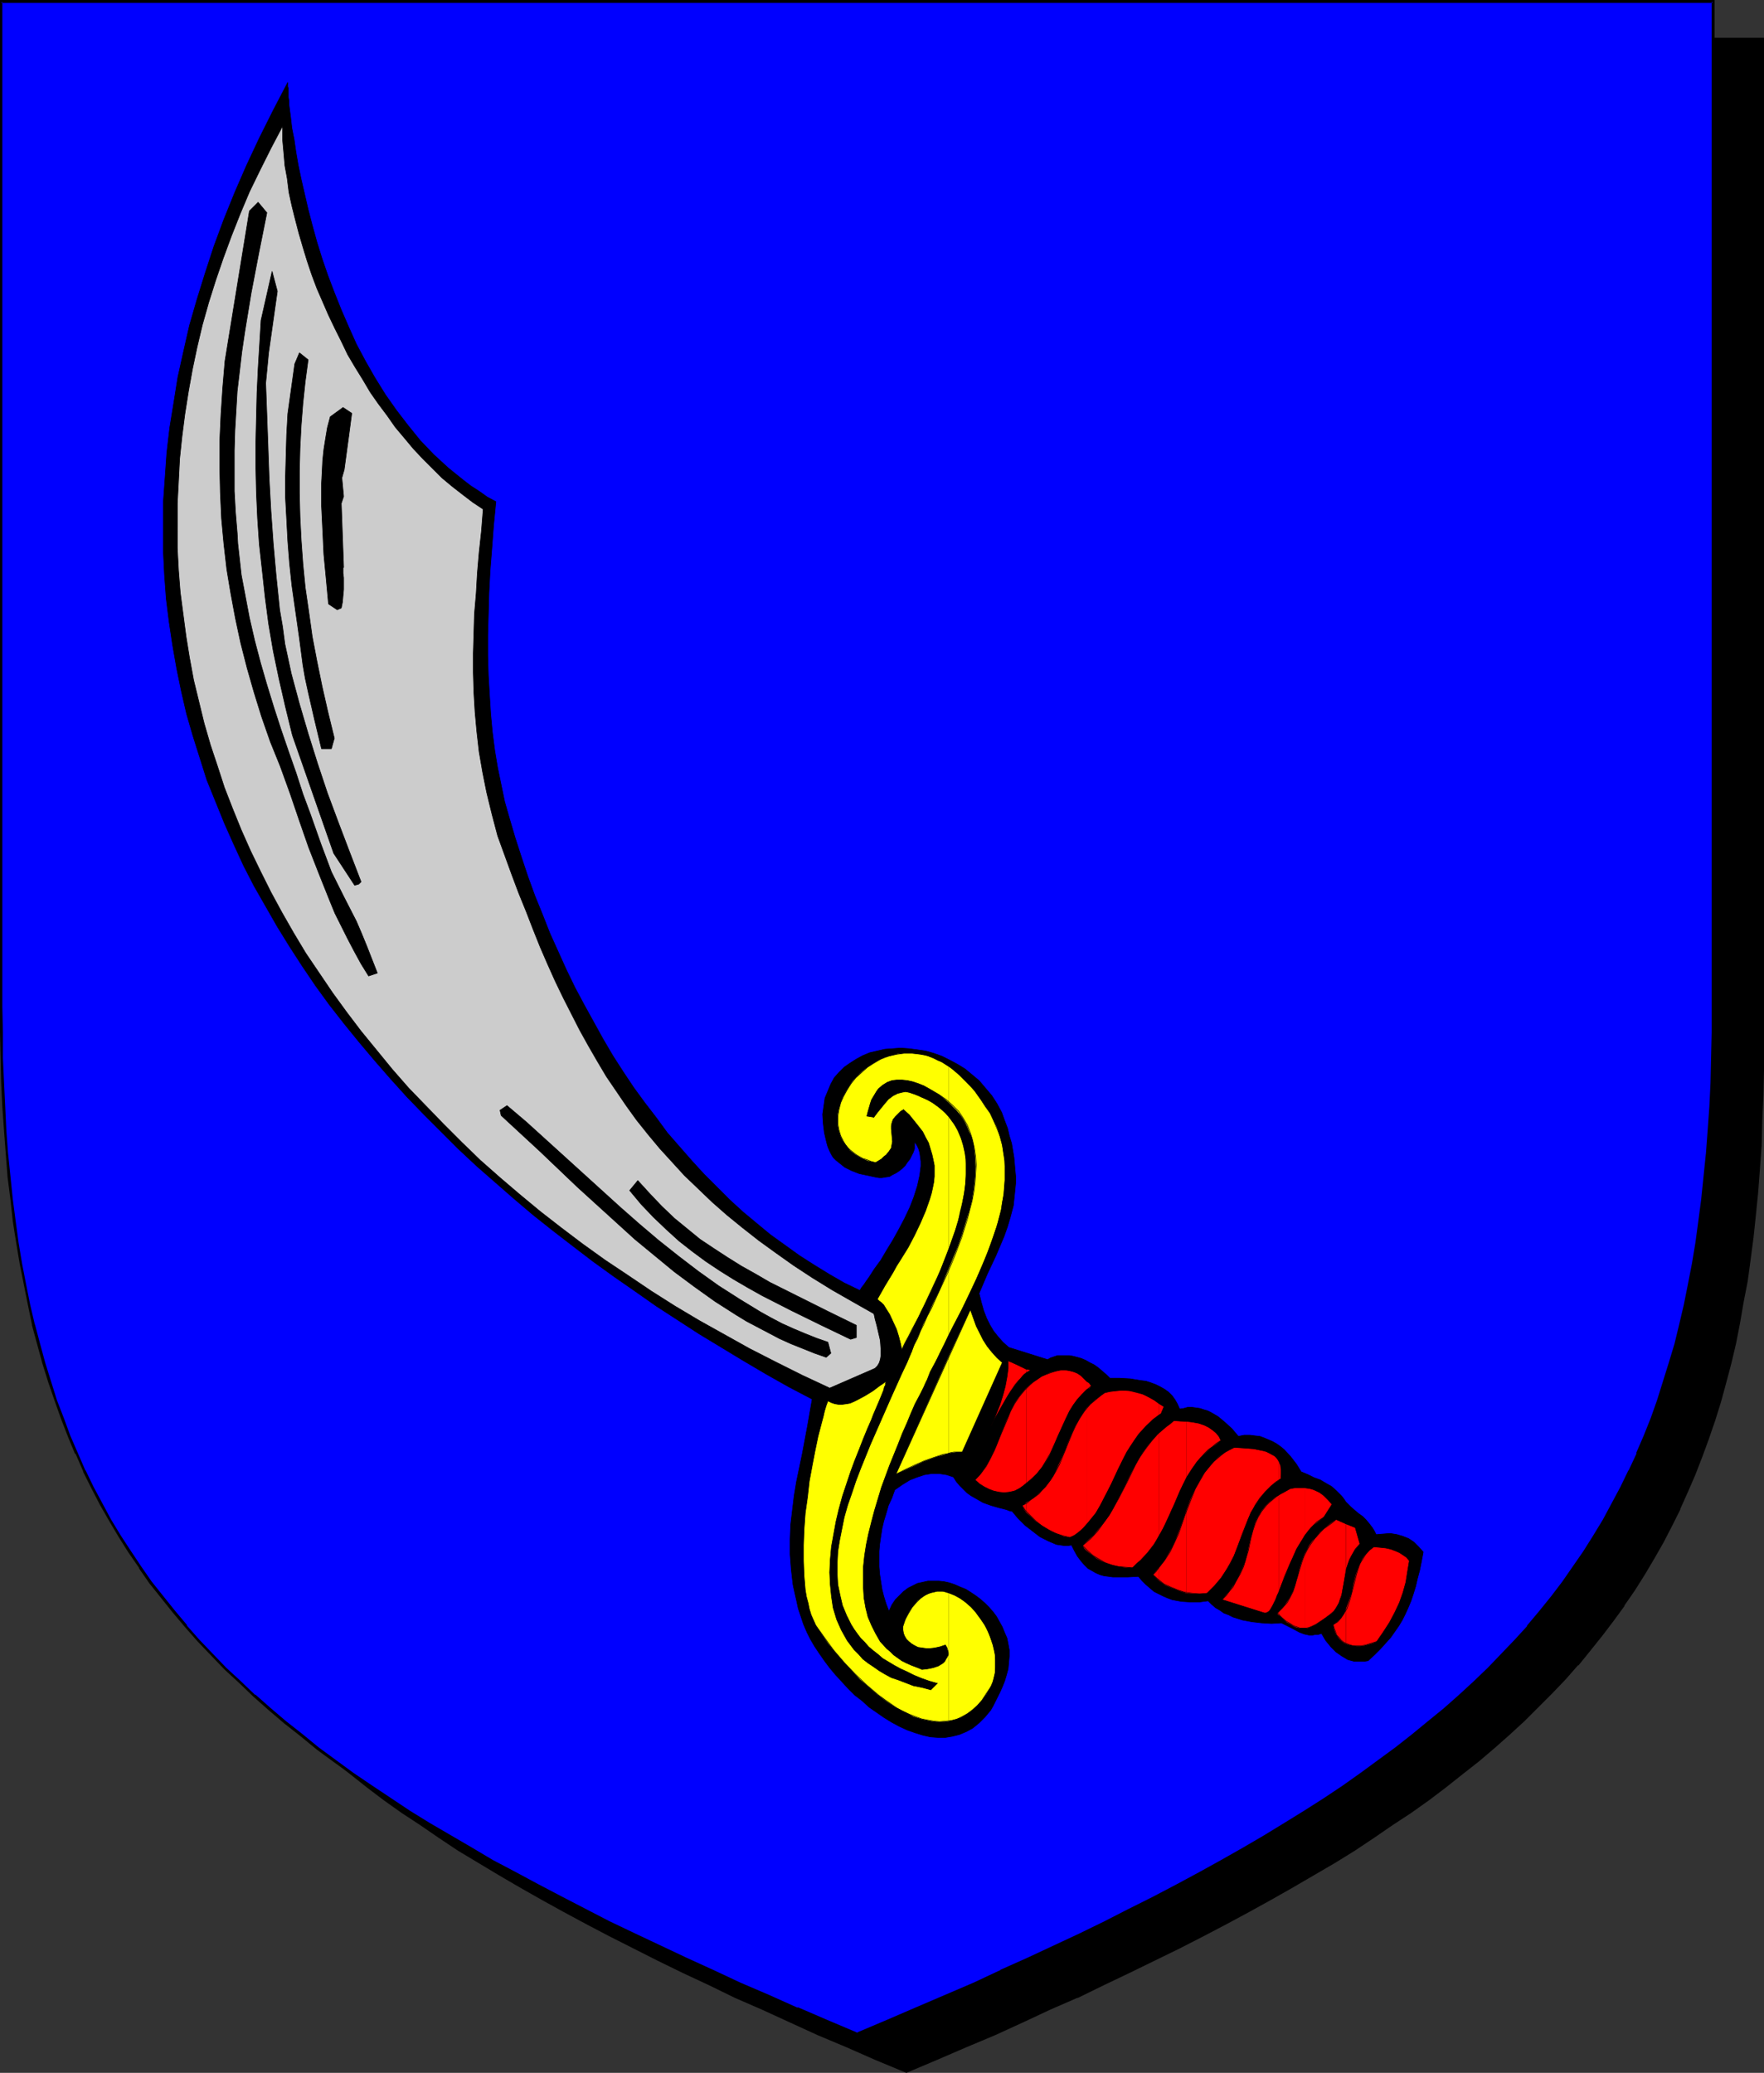 <?xml version="1.0" encoding="UTF-8" standalone="no"?>
<svg
   version="1.0"
   width="129.724mm"
   height="152.441mm"
   id="svg102"
   sodipodi:docname="Weapon - Sword 3.wmf"
   xmlns:inkscape="http://www.inkscape.org/namespaces/inkscape"
   xmlns:sodipodi="http://sodipodi.sourceforge.net/DTD/sodipodi-0.dtd"
   xmlns="http://www.w3.org/2000/svg"
   xmlns:svg="http://www.w3.org/2000/svg">
  <rect width="100%" height="100%" fill="#333333" stroke="none"/>
  <sodipodi:namedview
     id="namedview102"
     pagecolor="#ffffff"
     bordercolor="#000000"
     borderopacity="0.25"
     inkscape:showpageshadow="2"
     inkscape:pageopacity="0.0"
     inkscape:pagecheckerboard="0"
     inkscape:deskcolor="#d1d1d1"
     inkscape:document-units="mm" />
  <defs
     id="defs1">
    <pattern
       id="WMFhbasepattern"
       patternUnits="userSpaceOnUse"
       width="6"
       height="6"
       x="0"
       y="0" />
  </defs>
  <path
     style="fill:#000000;fill-opacity:1;fill-rule:evenodd;stroke:none"
     d="m 251.934,575.832 8.403,-3.555 8.08,-3.555 8.08,-3.393 7.757,-3.555 7.757,-3.393 7.434,-3.393 7.272,-3.555 7.11,-3.393 6.949,-3.393 6.949,-3.393 6.626,-3.393 6.464,-3.393 6.302,-3.393 6.141,-3.393 5.979,-3.393 5.818,-3.393 5.656,-3.393 5.656,-3.393 5.333,-3.555 5.171,-3.393 5.171,-3.555 4.848,-3.555 4.848,-3.555 4.686,-3.555 4.363,-3.716 4.363,-3.716 4.202,-3.716 4.202,-3.716 3.878,-3.878 3.717,-3.878 3.717,-3.878 3.555,-3.878 3.394,-4.039 3.232,-4.039 3.07,-4.201 3.07,-4.201 2.909,-4.201 2.747,-4.362 2.586,-4.362 2.586,-4.524 2.424,-4.686 2.262,-4.524 2.101,-4.847 2.101,-4.847 1.939,-4.847 1.778,-5.009 1.778,-5.17 1.616,-5.17 1.454,-5.332 1.293,-5.493 1.293,-5.493 1.293,-5.655 0.97,-5.655 0.97,-5.978 0.97,-5.816 0.808,-6.14 0.646,-6.301 0.646,-6.301 0.485,-6.463 0.323,-6.624 0.323,-6.786 0.323,-6.947 v -6.947 l 0.162,-7.109 V 10.825 H 251.934 14.059 v 279.514 0 7.109 l 0.162,7.109 0.323,6.947 0.323,6.624 0.323,6.624 0.485,6.463 0.646,6.463 0.646,6.14 0.808,6.14 0.808,5.978 0.97,5.816 0.97,5.816 1.293,5.655 1.293,5.493 1.293,5.493 1.616,5.17 1.616,5.332 1.616,5.009 1.778,5.009 1.939,5.009 2.101,4.847 2.101,4.686 2.262,4.686 2.424,4.524 2.586,4.524 2.586,4.524 2.747,4.362 2.909,4.201 3.07,4.201 3.07,4.201 3.232,4.039 3.394,4.039 3.555,3.878 3.717,3.878 3.717,3.878 3.878,3.878 4.202,3.716 4.202,3.716 4.363,3.716 4.363,3.716 4.686,3.555 4.848,3.555 4.848,3.555 5.171,3.555 5.171,3.393 5.333,3.555 5.656,3.393 5.656,3.393 5.818,3.393 5.979,3.393 6.141,3.393 6.302,3.393 6.464,3.393 6.626,3.393 6.787,3.393 6.949,3.393 7.272,3.393 7.272,3.555 7.434,3.393 7.757,3.393 7.757,3.555 8.08,3.393 8.08,3.555 z"
     id="path1" />
  <path
     style="fill:#000000;fill-opacity:1;fill-rule:evenodd;stroke:none"
     d="m 251.934,576.155 8.403,-3.555 8.242,-3.555 8.08,-3.393 v 0 l 7.757,-3.555 7.595,-3.555 7.434,-3.231 h 0.162 l 7.272,-3.555 7.11,-3.393 6.949,-3.393 6.949,-3.393 6.626,-3.393 6.464,-3.393 6.302,-3.393 6.141,-3.393 5.979,-3.393 5.818,-3.393 5.818,-3.393 5.494,-3.393 5.333,-3.555 5.171,-3.555 5.171,-3.393 v 0 l 5.01,-3.555 4.686,-3.555 4.686,-3.716 4.525,-3.555 4.363,-3.716 4.202,-3.716 v 0 l 4.04,-3.716 3.878,-3.878 3.878,-3.878 3.717,-3.878 3.394,-3.878 h 0.162 l 3.394,-4.201 3.232,-4.039 3.07,-4.039 3.07,-4.201 v -0.162 l 2.909,-4.201 2.747,-4.362 2.586,-4.362 2.586,-4.524 2.424,-4.686 2.262,-4.524 v -0.162 l 2.101,-4.686 v 0 l 2.101,-4.847 1.939,-5.009 1.778,-4.847 1.778,-5.17 1.616,-5.17 1.454,-5.332 1.454,-5.493 v 0 l 1.293,-5.493 1.131,-5.816 0.97,-5.655 1.131,-5.816 0.808,-5.978 0.808,-6.14 0.646,-6.14 0.646,-6.463 v 0 l 0.485,-6.463 0.485,-6.624 0.162,-6.786 0.323,-6.947 0.162,-6.947 V 290.501 10.502 H 13.736 v 279.838 7.109 l 0.162,7.109 0.162,6.947 0.323,6.624 0.485,6.624 0.485,6.463 v 0.162 l 0.485,6.301 0.808,6.14 0.646,6.14 0.97,5.978 0.97,5.978 0.97,5.655 1.293,5.655 1.131,5.493 v 0.162 l 1.454,5.332 1.454,5.332 1.616,5.332 1.778,5.009 1.778,5.009 1.939,5.009 2.101,4.847 v 0 l 2.101,4.686 v 0 l 2.424,4.686 2.262,4.524 2.586,4.524 2.586,4.524 2.747,4.362 2.909,4.201 3.07,4.201 v 0.162 l 3.07,4.039 3.232,4.039 3.394,4.039 3.555,4.039 v 0 l 3.717,3.878 3.878,3.878 3.878,3.878 4.04,3.716 v 0 l 4.202,3.716 4.363,3.716 4.525,3.555 4.686,3.716 4.686,3.555 5.01,3.555 v 0 l 5.171,3.393 5.171,3.555 5.333,3.555 5.656,3.393 5.656,3.393 5.818,3.393 5.979,3.393 6.141,3.393 6.302,3.393 6.464,3.393 13.413,6.786 6.949,3.393 7.272,3.393 7.272,3.555 v 0 l 7.434,3.231 7.757,3.555 7.757,3.555 v 0 l 8.08,3.393 8.08,3.555 8.565,3.555 0.162,-0.646 -8.403,-3.716 -8.242,-3.393 -7.918,-3.555 v 0.162 l -7.757,-3.555 -7.757,-3.393 -7.434,-3.393 v 0 l -7.272,-3.555 -7.11,-3.393 -6.949,-3.393 -13.574,-6.786 -6.464,-3.393 -6.302,-3.393 -6.141,-3.393 -5.979,-3.393 -5.818,-3.393 -5.656,-3.393 -5.494,-3.393 -5.494,-3.555 -5.171,-3.393 -5.171,-3.555 h 0.162 l -5.01,-3.555 -4.686,-3.555 -4.686,-3.555 -4.525,-3.716 -4.363,-3.716 -4.202,-3.716 v 0.162 l -4.04,-3.716 -3.878,-3.878 -3.878,-3.878 -3.555,-3.878 v 0 l -3.555,-4.039 -3.394,-4.039 -3.232,-4.039 -3.07,-4.039 v 0 l -3.07,-4.201 -2.909,-4.201 -2.747,-4.524 -2.747,-4.362 -2.424,-4.524 -2.424,-4.524 -2.262,-4.686 v 0 l -2.101,-4.686 v 0 l -2.101,-4.847 -1.778,-5.009 -1.939,-4.847 -1.616,-5.17 -1.616,-5.17 -1.454,-5.332 -1.454,-5.493 v 0.162 l -1.293,-5.655 -1.131,-5.655 -1.131,-5.655 -0.97,-5.816 -0.808,-6.14 -0.808,-5.978 -0.646,-6.301 -0.646,-6.301 v 0 l -0.485,-6.463 -0.323,-6.624 -0.323,-6.624 -0.323,-6.947 v -7.109 l -0.162,-7.109 V 10.825 l -0.323,0.323 H 489.971 l -0.323,-0.323 V 290.501 l -0.162,7.109 -0.162,6.947 -0.162,6.947 -0.323,6.786 -0.485,6.624 -0.485,6.463 v -0.162 l -0.646,6.463 -0.646,6.14 -0.646,6.14 -0.97,5.978 -0.97,5.816 -1.131,5.816 -1.131,5.655 -1.293,5.493 v 0 l -1.454,5.332 -1.454,5.332 -1.616,5.17 -1.616,5.17 -1.778,5.009 -2.101,4.847 -1.939,4.847 v 0 l -2.101,4.847 v -0.162 l -2.262,4.686 -2.424,4.686 -2.586,4.362 -2.586,4.362 -2.747,4.524 -2.909,4.201 v 0 l -2.909,4.201 -3.232,4.039 -3.232,4.039 -3.394,4.201 v 0 l -3.394,3.878 -3.717,3.878 -3.878,3.878 -3.878,3.878 -4.04,3.716 v -0.162 l -4.202,3.716 -4.363,3.716 -4.525,3.716 -4.686,3.555 -4.686,3.555 -5.01,3.555 h 0.162 l -5.171,3.555 -5.171,3.393 -5.333,3.555 -5.656,3.393 -5.656,3.393 -5.818,3.393 -5.979,3.393 -6.141,3.393 -6.302,3.393 -6.464,3.393 -6.787,3.393 -6.787,3.393 -6.949,3.393 -7.11,3.393 -7.272,3.555 v 0 l -7.434,3.393 -7.595,3.393 -7.918,3.555 v -0.162 l -7.918,3.555 -8.242,3.393 -8.403,3.716 h 0.323 z"
     id="path2" />
  <path
     style="fill:#0000ff;fill-opacity:1;fill-rule:evenodd;stroke:none"
     d="m 238.198,565.33 8.403,-3.555 8.08,-3.393 8.08,-3.555 7.757,-3.393 7.757,-3.555 7.434,-3.393 7.272,-3.393 7.272,-3.393 6.949,-3.393 6.787,-3.393 6.626,-3.393 6.464,-3.393 6.302,-3.393 6.141,-3.393 6.141,-3.555 5.656,-3.231 5.818,-3.555 5.494,-3.393 5.333,-3.555 5.333,-3.393 5.01,-3.555 4.848,-3.555 4.848,-3.555 4.686,-3.555 4.525,-3.716 4.363,-3.716 4.04,-3.555 4.202,-3.878 3.878,-3.716 3.878,-3.878 3.555,-3.878 3.555,-4.039 3.394,-4.039 3.232,-4.039 3.232,-4.201 2.909,-4.201 2.909,-4.201 2.747,-4.362 2.747,-4.524 2.424,-4.362 2.424,-4.686 2.262,-4.686 2.262,-4.686 1.939,-4.847 1.939,-5.009 1.778,-4.847 1.778,-5.17 1.616,-5.17 1.454,-5.332 1.293,-5.493 1.293,-5.493 1.293,-5.655 0.97,-5.655 0.97,-5.978 0.97,-5.978 0.808,-6.14 0.646,-6.14 0.646,-6.301 0.485,-6.463 0.323,-6.786 0.323,-6.624 0.162,-6.947 0.162,-7.109 V 279.838 0.485 H 238.198 0.323 V 279.838 v 7.109 l 0.162,7.109 0.323,6.947 0.323,6.624 0.323,6.786 0.485,6.463 0.646,6.301 0.646,6.14 0.808,6.14 0.808,5.978 0.97,5.978 1.131,5.655 1.131,5.655 1.293,5.493 1.293,5.332 1.616,5.493 1.616,5.17 1.616,5.17 1.778,4.847 1.939,5.009 2.101,4.847 2.101,4.686 2.262,4.686 2.424,4.686 2.586,4.362 2.586,4.524 2.747,4.201 2.909,4.362 2.909,4.201 3.232,4.201 3.232,4.039 3.394,4.039 3.555,3.878 3.555,4.039 3.878,3.716 3.878,3.878 4.04,3.716 4.363,3.716 4.202,3.716 4.525,3.555 4.686,3.716 4.686,3.555 5.01,3.555 5.01,3.393 5.333,3.555 5.333,3.393 5.494,3.555 5.656,3.393 5.979,3.393 5.979,3.393 6.141,3.393 6.302,3.393 6.464,3.393 6.626,3.393 6.787,3.555 6.949,3.393 7.272,3.393 7.272,3.393 7.434,3.393 7.595,3.555 7.918,3.393 7.918,3.555 8.242,3.393 z"
     id="path3" />
  <path
     style="fill:#000000;fill-opacity:1;fill-rule:evenodd;stroke:none"
     d="m 238.198,565.815 8.403,-3.555 8.242,-3.555 8.08,-3.393 v -0.162 l 7.757,-3.555 7.595,-3.393 h 0.162 l 7.434,-3.393 7.434,-3.393 7.11,-3.555 6.949,-3.393 6.787,-3.231 6.626,-3.393 6.464,-3.393 6.302,-3.393 6.141,-3.393 6.141,-3.555 5.656,-3.393 5.818,-3.393 5.494,-3.393 5.333,-3.555 5.333,-3.393 5.01,-3.555 5.01,-3.555 v 0 l 4.848,-3.555 4.525,-3.555 4.525,-3.716 4.363,-3.716 4.202,-3.716 v 0 l 4.04,-3.716 4.04,-3.878 3.717,-3.878 3.717,-3.878 3.555,-3.878 v 0 l 3.394,-4.039 3.232,-4.039 3.232,-4.201 v 0 l 2.909,-4.362 2.909,-4.201 2.747,-4.362 2.586,-4.362 2.586,-4.524 2.424,-4.524 2.262,-4.686 v -0.162 l 2.101,-4.686 h 0.162 l 1.939,-4.847 1.939,-5.009 1.939,-5.009 1.616,-5.009 1.616,-5.332 1.454,-5.17 v -0.162 l 1.454,-5.332 1.293,-5.655 1.131,-5.655 0.97,-5.655 1.131,-5.816 0.808,-6.14 0.808,-5.978 0.646,-6.301 0.646,-6.301 v 0 l 0.485,-6.463 0.323,-6.786 0.323,-6.624 0.323,-6.947 v -7.109 l 0.162,-7.109 V 0 H 0 v 279.838 7.109 l 0.162,7.109 0.162,6.947 0.323,6.624 0.485,6.786 0.485,6.463 v 0 l 0.485,6.301 0.808,6.301 0.646,5.978 0.97,6.14 0.97,5.816 1.131,5.655 1.131,5.655 1.131,5.493 v 0.162 l 1.454,5.332 1.454,5.332 1.616,5.17 1.778,5.17 1.778,5.009 1.939,5.009 1.939,4.686 h 0.162 l 2.101,4.847 v 0.162 l 2.262,4.524 2.424,4.686 2.586,4.524 2.586,4.362 2.747,4.362 2.909,4.201 v 0.162 l 2.909,4.201 3.232,4.039 3.232,4.039 3.394,4.039 v 0 l 3.555,4.039 3.717,3.878 3.717,3.878 4.04,3.716 4.04,3.878 v 0 l 4.202,3.716 4.363,3.716 4.525,3.555 4.525,3.716 4.848,3.555 v 0 l 5.01,3.555 5.01,3.393 5.171,3.555 5.494,3.393 5.494,3.555 5.656,3.393 5.818,3.393 5.979,3.393 6.302,3.393 6.302,3.393 6.464,3.393 13.413,6.786 6.949,3.393 14.544,6.947 7.434,3.393 v 0 l 7.757,3.393 7.757,3.555 8.08,3.393 v 0.162 l 8.08,3.555 8.565,3.555 0.162,-0.808 -8.403,-3.555 -8.242,-3.555 v 0.162 l -7.918,-3.555 -7.918,-3.393 -7.595,-3.555 v 0 l -7.434,-3.393 -14.382,-6.786 -7.11,-3.393 -13.413,-6.947 -6.464,-3.393 -6.302,-3.393 -6.141,-3.231 -5.979,-3.555 -5.818,-3.393 -5.818,-3.393 -5.494,-3.393 -5.333,-3.555 -5.333,-3.555 -5.01,-3.393 -4.848,-3.555 v 0 L 88.557,485.677 84.032,481.961 79.507,478.406 75.144,474.69 70.942,470.974 v 0.162 l -4.04,-3.878 -4.04,-3.716 -3.717,-3.878 -3.717,-3.878 -3.555,-4.039 h 0.162 l -3.394,-4.039 -3.232,-4.039 -3.232,-4.039 -2.909,-4.201 v 0 l -2.909,-4.362 -2.747,-4.201 -2.747,-4.524 -2.424,-4.524 -2.424,-4.524 -2.262,-4.686 v 0.162 l -2.101,-4.847 v 0 l -2.101,-4.847 -1.778,-4.847 -1.939,-5.009 -1.616,-5.17 -1.616,-5.17 -1.454,-5.332 -1.454,-5.493 v 0.162 l -1.293,-5.493 -1.131,-5.655 -1.131,-5.816 -0.97,-5.816 -0.808,-5.978 -0.808,-6.14 -0.646,-6.301 -0.646,-6.301 v 0.162 l -0.485,-6.463 -0.323,-6.786 -0.323,-6.624 -0.323,-6.947 v -7.109 L 0.646,279.838 V 0.485 L 0.323,0.808 H 476.073 l -0.323,-0.323 V 279.838 v 7.109 l -0.162,7.109 -0.162,6.947 -0.323,6.624 -0.485,6.786 -0.485,6.463 v -0.162 l -0.646,6.301 -0.646,6.301 -0.808,6.14 -0.808,5.978 -0.97,5.816 -1.131,5.816 -1.131,5.655 -1.293,5.493 -1.293,5.332 v 0 l -1.616,5.332 -1.616,5.17 -1.616,5.17 -1.778,5.009 -1.939,4.847 -2.101,4.847 h 0.162 l -2.262,4.847 v -0.162 l -2.262,4.686 -2.424,4.524 -2.424,4.524 -2.747,4.524 -2.747,4.362 -2.909,4.201 -2.909,4.201 v 0 l -3.07,4.039 -3.394,4.201 -3.394,4.039 h 0.162 l -3.555,3.878 -3.717,3.878 -3.717,3.878 -4.04,3.878 -4.04,3.716 v 0 l -4.202,3.716 -4.363,3.555 -4.525,3.716 -4.525,3.555 -4.848,3.555 v 0 l -4.848,3.555 -5.01,3.555 -5.333,3.555 -5.333,3.393 -5.494,3.393 -5.818,3.555 -5.818,3.393 -5.979,3.393 -6.141,3.393 -6.302,3.393 -6.464,3.393 -6.787,3.393 -6.626,3.393 -6.949,3.393 -7.272,3.393 -7.272,3.393 -7.595,3.393 h 0.162 l -7.595,3.555 -7.918,3.393 v 0 l -7.918,3.393 -8.242,3.555 -8.403,3.555 h 0.323 z"
     id="path4" />
  <path
     style="fill:#000000;fill-opacity:1;fill-rule:evenodd;stroke:#000000;stroke-width:0.162px;stroke-linecap:round;stroke-linejoin:round;stroke-miterlimit:4;stroke-dasharray:none;stroke-opacity:1"
     d="m 380.244,461.603 -0.97,0.162 h -0.97 -0.97 -0.97 l -1.778,-0.485 -0.808,-0.485 -0.808,-0.485 -1.616,-1.131 -1.454,-1.454 -1.454,-1.777 -1.131,-1.939 -0.97,0.323 h -0.808 l -0.808,0.162 h -0.808 l -1.454,-0.323 -1.293,-0.485 -2.424,-1.293 -2.586,-1.293 -2.747,0.162 -2.747,-0.162 -2.747,-0.323 -2.586,-0.485 -2.586,-0.808 -1.293,-0.646 -1.293,-0.485 -1.131,-0.808 -1.131,-0.646 -1.131,-0.969 -0.97,-0.969 -2.424,0.323 h -2.424 l -2.586,-0.162 -2.586,-0.485 -1.293,-0.485 -1.131,-0.485 -1.293,-0.646 -1.293,-0.646 -1.131,-0.969 -1.131,-0.969 -1.131,-1.131 -0.97,-1.131 -2.909,0.162 h -2.909 -1.293 l -1.131,-0.162 -1.293,-0.162 -1.131,-0.323 -1.131,-0.485 -1.131,-0.646 -1.131,-0.646 -0.97,-0.969 -0.97,-1.131 -0.97,-1.293 -0.808,-1.454 -0.808,-1.616 -0.97,0.162 h -0.97 l -1.131,-0.162 -1.131,-0.162 -1.131,-0.485 -1.131,-0.485 -2.262,-1.131 -2.101,-1.616 -2.101,-1.616 -1.939,-1.939 -1.616,-1.939 -0.808,-0.162 -0.808,-0.323 -1.939,-0.485 -2.262,-0.646 -2.262,-0.808 -2.262,-1.293 -1.131,-0.646 -1.131,-0.808 -0.97,-0.969 -0.97,-0.969 -0.97,-1.131 -0.808,-1.293 -1.939,-0.646 -2.101,-0.323 h -1.939 l -2.101,0.323 -1.939,0.646 -2.101,0.808 -2.101,1.293 -2.101,1.454 -0.808,2.262 -0.97,2.1 -0.646,2.262 -0.646,2.1 -0.485,2.1 -0.323,2.1 -0.323,2.262 -0.162,1.939 v 2.1 2.1 l 0.162,2.1 0.323,2.1 0.323,2.1 0.485,1.939 0.646,2.1 0.808,2.1 0.808,-1.777 0.97,-1.454 1.131,-1.131 1.131,-1.131 1.293,-0.969 1.293,-0.646 1.293,-0.646 1.454,-0.323 1.454,-0.323 h 1.454 1.616 l 1.454,0.162 1.454,0.323 1.454,0.485 1.454,0.646 1.616,0.646 1.293,0.808 1.454,0.969 1.293,0.969 1.293,1.131 1.131,1.131 1.131,1.293 0.97,1.293 0.808,1.454 0.808,1.454 0.646,1.616 0.646,1.454 0.323,1.616 0.323,1.777 v 1.616 l -0.162,1.777 -0.162,1.777 -0.485,1.777 -0.485,1.616 -0.646,1.616 -0.646,1.454 -0.646,1.293 -0.646,1.293 -0.646,1.293 -0.646,1.131 -0.808,0.969 -0.808,0.969 -1.616,1.616 -1.778,1.454 -1.778,0.969 -1.939,0.808 -1.939,0.485 -1.939,0.323 h -2.101 l -2.101,-0.162 -2.101,-0.485 -2.101,-0.646 -2.262,-0.808 -2.101,-0.969 -2.101,-1.131 -2.101,-1.293 -2.101,-1.454 -2.101,-1.454 -1.939,-1.777 -2.101,-1.616 -1.778,-1.777 -1.778,-1.939 -1.778,-1.939 -1.616,-1.939 -1.454,-1.939 -1.454,-2.1 -1.293,-1.939 -1.131,-1.939 -0.97,-1.939 -0.97,-2.262 -1.454,-4.362 -0.485,-2.262 -0.485,-2.1 -0.485,-2.262 -0.485,-4.201 -0.323,-4.201 v -4.201 l 0.162,-4.039 0.485,-4.039 0.485,-4.039 0.646,-3.878 1.616,-7.755 1.454,-7.755 0.646,-3.716 0.646,-3.716 -6.464,-3.393 -6.302,-3.555 -6.302,-3.716 -6.141,-3.716 -6.141,-3.716 -5.979,-3.878 -5.979,-3.878 -5.979,-4.201 -5.818,-4.039 -5.818,-4.201 -5.494,-4.201 -5.656,-4.362 -5.494,-4.362 -5.333,-4.524 -5.171,-4.524 -5.171,-4.524 -5.01,-4.686 -4.848,-4.847 -4.848,-4.847 -4.686,-4.847 -4.525,-5.009 -4.363,-5.009 -4.363,-5.17 -4.202,-5.17 -4.04,-5.17 -3.878,-5.332 -3.717,-5.493 -3.555,-5.493 -3.394,-5.493 -3.232,-5.655 -3.232,-5.655 -2.909,-5.655 -2.747,-5.978 -2.586,-5.816 -2.424,-5.978 -2.424,-5.978 -1.939,-6.14 -1.939,-6.14 -1.778,-6.14 -1.454,-6.301 -1.293,-6.301 -1.131,-6.463 -0.97,-6.463 -0.808,-6.463 -0.485,-6.624 -0.323,-6.624 v -6.786 -6.786 l 0.485,-6.786 0.485,-6.947 0.808,-6.947 1.131,-6.947 1.131,-7.109 1.616,-7.271 1.616,-7.109 2.101,-7.271 2.262,-7.271 2.424,-7.432 2.747,-7.432 3.07,-7.594 3.232,-7.432 3.555,-7.594 3.878,-7.755 4.04,-7.755 v 1.131 l 0.162,0.485 v 0.808 0.646 0.969 l 0.162,0.969 v 0.969 l 0.162,1.293 0.323,2.424 0.323,2.908 0.646,3.231 0.485,3.393 0.646,3.716 0.808,3.878 0.97,4.201 0.97,4.201 1.131,4.362 1.293,4.686 1.454,4.686 1.616,4.686 1.778,4.686 1.939,4.847 2.101,4.847 2.101,4.686 2.586,4.847 2.586,4.524 2.909,4.686 3.07,4.362 3.232,4.201 3.394,4.201 3.717,3.878 4.04,3.716 4.202,3.393 2.101,1.616 2.262,1.454 2.262,1.616 2.424,1.293 -0.646,6.624 -0.485,6.463 -0.485,6.14 -0.323,6.14 -0.162,5.978 -0.162,5.816 v 5.655 l 0.162,5.493 0.323,5.493 0.323,5.17 0.485,5.17 0.646,5.009 0.808,4.847 0.97,4.686 0.97,4.686 1.293,4.524 1.616,5.493 1.778,5.493 1.778,5.332 1.939,5.332 2.101,5.17 2.101,5.332 2.262,5.009 2.262,5.009 2.424,5.009 2.586,4.847 2.586,4.686 2.586,4.686 2.747,4.686 2.909,4.524 2.909,4.362 3.07,4.201 3.232,4.201 3.07,4.201 3.394,3.878 3.394,3.878 3.394,3.716 3.555,3.555 3.555,3.555 3.717,3.393 3.878,3.231 3.717,3.07 4.04,2.908 4.04,2.908 4.04,2.585 4.202,2.585 4.202,2.424 4.363,2.1 0.485,-0.808 0.646,-0.808 0.646,-0.969 0.808,-1.131 1.454,-2.262 1.778,-2.424 1.616,-2.747 1.778,-2.908 1.616,-2.908 1.616,-3.07 1.454,-3.07 1.131,-2.908 0.97,-3.07 0.323,-1.454 0.323,-1.454 0.162,-1.293 0.162,-1.293 v -1.293 l -0.162,-1.293 -0.162,-1.131 -0.323,-1.131 -0.485,-0.969 -0.646,-0.969 v 0.969 0.969 l -0.323,0.969 -0.485,0.969 -0.485,0.969 -0.646,0.808 -0.646,0.969 -0.808,0.808 -0.808,0.646 -0.97,0.646 -0.97,0.485 -0.808,0.485 -1.131,0.162 -0.97,0.162 h -0.808 l -0.97,-0.162 -2.262,-0.485 -2.262,-0.485 -2.101,-0.808 -1.939,-0.969 -1.616,-1.293 -0.808,-0.646 -0.808,-0.808 -0.485,-0.808 -0.485,-0.969 -0.485,-1.131 -0.323,-1.131 -0.646,-2.747 -0.323,-2.585 -0.162,-2.585 0.323,-2.262 0.323,-2.262 0.808,-1.939 0.808,-1.939 0.97,-1.777 1.293,-1.454 1.454,-1.454 1.616,-1.131 1.778,-1.131 1.778,-0.969 1.939,-0.808 2.101,-0.485 2.101,-0.485 2.262,-0.162 2.101,-0.162 2.262,0.162 2.424,0.323 2.262,0.323 2.262,0.646 2.262,0.808 2.262,1.131 2.101,1.131 2.101,1.293 1.939,1.616 1.939,1.616 1.778,2.1 1.778,2.1 1.454,2.262 1.293,2.424 0.808,2.262 0.808,2.1 0.485,2.1 0.646,2.1 0.323,1.939 0.323,1.939 0.162,1.777 0.162,1.939 0.162,1.616 v 1.777 l -0.323,3.231 -0.323,3.07 -0.808,3.07 -0.808,2.747 -0.97,2.747 -2.262,5.332 -2.424,5.17 -2.262,5.332 0.646,2.585 0.646,2.262 0.808,2.1 0.97,1.939 0.97,1.616 1.293,1.616 1.293,1.454 1.616,1.454 10.827,3.393 0.808,-0.485 0.97,-0.323 0.97,-0.323 h 0.97 1.131 1.131 l 0.97,0.162 1.293,0.323 1.131,0.323 1.131,0.485 1.131,0.646 1.293,0.646 1.131,0.808 1.131,0.969 1.131,0.969 0.97,0.969 h 2.747 l 2.909,0.162 2.909,0.485 1.454,0.162 1.454,0.485 1.293,0.485 1.293,0.646 1.131,0.646 1.131,0.808 0.97,0.969 0.808,1.131 0.646,1.131 0.646,1.454 1.131,-0.162 1.131,-0.323 h 1.131 l 1.131,0.162 1.131,0.162 0.97,0.323 1.131,0.323 0.97,0.485 1.939,1.131 1.939,1.616 1.939,1.777 1.778,2.1 1.616,-0.323 h 1.616 l 1.293,0.162 1.454,0.162 1.293,0.485 1.131,0.485 1.131,0.485 1.131,0.646 1.131,0.808 0.97,0.808 1.778,1.939 1.616,2.1 1.293,2.1 1.939,0.808 1.616,0.808 1.778,0.646 1.616,0.969 1.454,0.808 1.454,1.293 1.293,1.293 0.646,0.808 0.646,0.969 0.646,0.646 0.646,0.646 1.293,1.131 0.97,0.808 1.131,0.808 0.808,0.808 0.97,1.131 0.485,0.646 0.485,0.646 0.485,0.808 0.485,0.969 1.939,-0.162 1.939,-0.162 1.939,0.323 1.616,0.485 1.616,0.646 1.454,0.969 1.293,1.293 1.293,1.454 -0.485,2.585 -0.485,2.424 -0.646,2.424 -0.485,2.1 -0.646,2.1 -0.646,1.939 -0.808,1.939 -0.808,1.777 -0.808,1.616 -0.97,1.616 -1.131,1.616 -1.131,1.616 -1.454,1.616 -1.454,1.616 -1.616,1.616 z"
     id="path5" />
  <path
     style="fill:#ff0000;fill-opacity:1;fill-rule:evenodd;stroke:none"
     d="m 374.104,447.223 v 9.694 l 0.97,0.323 0.97,0.162 0.97,0.162 h 1.131 l 1.131,-0.162 1.131,-0.323 1.131,-0.323 1.131,-0.485 1.778,-2.585 1.778,-2.747 1.454,-2.747 1.293,-2.747 0.97,-2.747 0.808,-2.908 0.485,-3.07 0.485,-2.908 -0.808,-0.969 -0.97,-0.646 -0.97,-0.646 -1.131,-0.485 -1.293,-0.485 -1.454,-0.323 -1.616,-0.162 -1.616,-0.162 -0.97,0.808 -0.808,0.808 -0.808,0.808 -0.646,0.969 -0.485,1.131 -0.485,0.969 -0.808,2.262 -0.646,2.424 -0.485,2.585 -0.808,2.262 z"
     id="path6" />
  <path
     style="fill:#ff0000;fill-opacity:1;fill-rule:evenodd;stroke:none"
     d="m 374.104,423.634 v 12.441 l 0.646,-1.616 0.808,-1.939 0.97,-1.616 1.454,-1.777 -1.293,-4.524 z"
     id="path7" />
  <path
     style="fill:#ff0000;fill-opacity:1;fill-rule:evenodd;stroke:none"
     d="m 374.104,436.075 v -12.441 l -2.747,-1.293 -1.616,1.131 -1.616,1.293 -1.293,1.131 -0.97,1.293 -1.131,1.131 -0.808,1.131 -0.646,1.293 -0.646,1.131 v 20.681 h 0.808 l 0.808,-0.323 1.454,-0.646 2.586,-1.777 0.808,-0.646 0.97,-0.646 0.646,-0.646 0.485,-0.808 0.485,-0.808 0.485,-0.808 0.646,-1.616 0.323,-1.939 0.323,-1.777 0.323,-1.939 z"
     id="path8" />
  <path
     style="fill:#ff0000;fill-opacity:1;fill-rule:evenodd;stroke:none"
     d="m 374.104,456.917 v -9.694 l -0.485,1.293 -0.808,1.131 -1.131,1.131 -1.131,0.808 0.162,0.969 0.323,0.969 0.323,0.808 0.485,0.646 0.485,0.646 0.485,0.485 0.646,0.485 z"
     id="path9" />
  <path
     style="fill:#ff0000;fill-opacity:1;fill-rule:evenodd;stroke:none"
     d="m 362.63,413.617 v 13.087 l 1.131,-1.454 1.293,-1.293 1.454,-1.131 1.454,-1.131 2.262,-3.555 -0.808,-0.969 -0.808,-0.808 -0.808,-0.808 -0.97,-0.646 -0.97,-0.485 -0.97,-0.485 -1.131,-0.162 z"
     id="path10" />
  <path
     style="fill:#ff0000;fill-opacity:1;fill-rule:evenodd;stroke:none"
     d="m 362.63,426.704 v -13.087 h -1.939 -1.131 l -0.97,0.162 -1.616,0.969 -1.454,0.808 v 26.659 l 0.646,-1.777 0.808,-1.939 1.616,-4.039 1.778,-3.878 1.131,-1.939 z"
     id="path11" />
  <path
     style="fill:#ff0000;fill-opacity:1;fill-rule:evenodd;stroke:none"
     d="m 362.63,452.555 v -20.681 l -0.808,2.1 -0.646,2.1 -0.485,2.1 -0.646,2.1 -0.646,1.939 -0.97,1.939 -0.646,0.969 -0.646,0.969 -0.808,0.969 -0.808,0.808 v 1.131 l 1.131,0.969 0.97,0.969 0.97,0.485 0.97,0.646 0.808,0.323 0.808,0.162 h 0.808 z"
     id="path12" />
  <path
     style="fill:#ff0000;fill-opacity:1;fill-rule:evenodd;stroke:none"
     d="m 355.52,406.508 v 4.847 l 0.162,-0.162 0.323,-0.162 v -1.454 -1.131 l -0.162,-1.131 z"
     id="path13" />
  <path
     style="fill:#ff0000;fill-opacity:1;fill-rule:evenodd;stroke:none"
     d="m 355.52,411.355 v -4.847 l -0.323,-0.646 -0.485,-0.646 -0.485,-0.485 -0.646,-0.323 -1.454,-0.808 -1.616,-0.485 -1.778,-0.323 -1.778,-0.162 -3.878,-0.323 -1.293,0.646 -1.293,0.808 -1.293,0.808 -1.131,0.969 -0.97,0.969 -0.808,0.969 -1.778,2.262 -1.293,2.262 -1.293,2.424 -1.131,2.585 -0.97,2.585 v 23.266 l 2.747,0.162 h 1.454 l 1.454,-0.162 2.101,-2.1 1.778,-2.1 1.293,-2.1 1.293,-1.939 0.97,-2.1 0.808,-2.1 1.616,-4.039 1.454,-3.878 0.808,-2.1 1.131,-1.777 1.293,-1.939 1.454,-1.939 1.778,-1.777 1.131,-0.808 z"
     id="path14" />
  <path
     style="fill:#ff0000;fill-opacity:1;fill-rule:evenodd;stroke:none"
     d="m 355.52,442.215 v -26.659 l -1.131,0.646 -0.97,0.808 -0.808,0.646 -0.808,0.808 -1.131,1.454 -0.97,1.616 -0.808,1.616 -0.485,1.616 -0.97,3.555 -0.808,3.716 -0.485,1.939 -0.808,1.939 -0.97,2.1 -1.131,2.1 -0.808,1.131 -0.808,1.131 -0.97,1.131 -0.97,1.131 11.797,3.716 0.646,-0.162 0.485,-0.323 0.485,-0.485 0.485,-0.808 0.485,-0.969 0.485,-0.969 0.323,-1.131 z"
     id="path15" />
  <path
     style="fill:#ff0000;fill-opacity:1;fill-rule:evenodd;stroke:none"
     d="m 355.52,449 v -1.131 l -0.323,0.323 -0.162,0.162 0.162,0.485 z"
     id="path16" />
  <path
     style="fill:#ff0000;fill-opacity:1;fill-rule:evenodd;stroke:none"
     d="m 329.825,395.036 v 15.511 0 l 1.778,-2.747 0.97,-1.454 1.131,-1.293 1.293,-1.131 1.293,-1.293 1.616,-1.131 1.454,-1.131 -0.485,-0.969 -0.808,-0.969 -0.97,-0.808 -1.131,-0.808 -1.293,-0.646 -1.454,-0.485 -1.616,-0.323 z"
     id="path17" />
  <path
     style="fill:#ff0000;fill-opacity:1;fill-rule:evenodd;stroke:none"
     d="m 329.825,410.547 v -15.511 h -0.808 -0.808 l -1.939,-0.162 -2.101,1.777 -2.101,1.777 v 28.436 l 1.131,-1.939 0.97,-2.1 1.939,-4.201 1.778,-4.201 z"
     id="path18" />
  <path
     style="fill:#ff0000;fill-opacity:1;fill-rule:evenodd;stroke:none"
     d="m 329.825,442.861 v -23.266 l -1.454,4.201 -1.616,4.201 -0.97,2.1 -1.131,1.939 -1.131,1.939 -1.454,1.777 v 3.555 l 1.778,1.293 1.939,0.808 2.101,0.808 z"
     id="path19" />
  <path
     style="fill:#ff0000;fill-opacity:1;fill-rule:evenodd;stroke:none"
     d="m 322.068,390.189 v 3.07 l 0.323,-0.162 0.323,-0.162 0.808,-1.939 -0.646,-0.323 z"
     id="path20" />
  <path
     style="fill:#ff0000;fill-opacity:1;fill-rule:evenodd;stroke:none"
     d="m 322.068,393.259 v -3.07 l -1.293,-0.969 -1.454,-0.808 -1.616,-0.808 -1.778,-0.485 -1.939,-0.485 -2.101,-0.162 -2.262,0.162 -1.293,0.162 -1.293,0.323 -1.293,0.969 -1.293,0.969 -1.293,1.131 -1.131,1.131 v 32.314 l 1.293,-1.616 1.293,-1.616 1.131,-1.939 0.97,-1.939 2.101,-4.039 1.939,-4.201 2.262,-4.362 1.131,-1.939 1.293,-1.939 1.454,-1.939 1.616,-1.777 1.778,-1.616 z"
     id="path21" />
  <path
     style="fill:#ff0000;fill-opacity:1;fill-rule:evenodd;stroke:none"
     d="M 322.068,426.865 V 398.429 l -1.616,1.616 -1.454,1.777 -1.293,1.777 -1.131,1.777 -2.101,3.878 -1.939,4.039 -2.101,4.039 -0.97,1.939 -1.131,1.939 -1.293,1.777 -1.616,1.939 -1.454,1.777 -1.939,1.777 v 2.585 l 1.454,1.131 1.293,0.969 1.454,0.808 1.616,0.646 1.616,0.485 1.616,0.323 1.939,0.323 h 1.778 l 1.131,-1.131 1.131,-0.969 1.939,-2.1 1.778,-2.262 z"
     id="path22" />
  <path
     style="fill:#ff0000;fill-opacity:1;fill-rule:evenodd;stroke:none"
     d="m 322.068,439.306 v -3.555 l -1.616,1.939 0.808,0.808 z"
     id="path23" />
  <path
     style="fill:#ff0000;fill-opacity:1;fill-rule:evenodd;stroke:none"
     d="m 302.03,384.05 v 2.1 l 0.808,-0.323 0.485,-0.646 -0.323,-0.323 -0.162,-0.323 z"
     id="path24" />
  <path
     style="fill:#ff0000;fill-opacity:1;fill-rule:evenodd;stroke:none"
     d="m 302.03,386.15 v -2.1 l -0.808,-0.808 -0.808,-0.808 -0.97,-0.646 -1.131,-0.485 -1.131,-0.323 -1.293,-0.162 h -1.293 l -1.293,0.323 -1.293,0.323 -1.131,0.485 -1.131,0.485 -0.97,0.646 -1.939,1.293 -1.616,1.454 v 26.497 l 1.778,-1.454 1.293,-1.454 1.293,-1.616 1.131,-1.616 0.97,-1.616 0.808,-1.777 1.454,-3.555 1.616,-3.393 0.808,-1.777 0.808,-1.777 0.97,-1.616 1.131,-1.616 1.293,-1.454 z"
     id="path25" />
  <path
     style="fill:#ff0000;fill-opacity:1;fill-rule:evenodd;stroke:none"
     d="m 302.03,423.634 v -32.314 l -1.131,1.616 -0.97,1.616 -0.97,1.616 -0.808,1.777 -1.454,3.393 -0.646,1.777 -0.808,1.777 -1.616,3.555 -0.808,1.777 -1.131,1.616 -1.293,1.616 -1.454,1.454 -1.616,1.454 -2.101,1.293 v 2.747 l 1.293,1.131 1.293,1.293 1.454,0.969 1.454,0.969 1.616,0.969 1.616,0.646 1.616,0.646 1.778,0.323 1.293,-0.646 1.293,-0.969 1.131,-0.969 z"
     id="path26" />
  <path
     style="fill:#ff0000;fill-opacity:1;fill-rule:evenodd;stroke:none"
     d="m 302.03,431.066 v -2.585 l -0.485,0.485 -0.646,0.646 0.485,0.808 z"
     id="path27" />
  <path
     style="fill:#ff0000;fill-opacity:1;fill-rule:evenodd;stroke:none"
     d="m 285.224,380.657 v 0.969 l 0.646,-0.485 0.646,-0.323 z"
     id="path28" />
  <path
     style="fill:#ff0000;fill-opacity:1;fill-rule:evenodd;stroke:none"
     d="m 285.224,381.626 v -0.969 l -5.01,-2.424 v 1.131 0.969 l -0.323,2.424 -0.485,2.585 -0.646,2.424 -0.808,2.585 -0.97,2.424 -0.808,2.1 -0.485,0.969 -0.323,0.808 1.293,-2.747 1.454,-2.585 1.293,-2.262 1.293,-2.1 1.293,-1.777 1.131,-1.454 1.131,-1.293 0.485,-0.485 z"
     id="path29" />
  <path
     style="fill:#ff0000;fill-opacity:1;fill-rule:evenodd;stroke:none"
     d="m 285.224,412.324 v -26.497 l -1.131,1.293 -1.131,1.454 -0.97,1.454 -0.808,1.616 -1.454,3.231 -1.454,3.555 -1.293,3.393 -1.616,3.393 -0.97,1.777 -0.97,1.454 -1.131,1.616 -1.293,1.293 1.293,1.131 1.293,0.808 1.293,0.646 1.293,0.485 1.454,0.323 1.454,0.162 1.454,-0.162 1.454,-0.323 1.778,-0.969 z"
     id="path30" />
  <path
     style="fill:#ff0000;fill-opacity:1;fill-rule:evenodd;stroke:none"
     d="m 285.224,420.403 v -2.747 l -0.485,0.485 -0.646,0.323 0.485,0.969 z"
     id="path31" />
  <path
     style="fill:none;stroke:#000000;stroke-width:0.162px;stroke-linecap:round;stroke-linejoin:round;stroke-miterlimit:4;stroke-dasharray:none;stroke-opacity:1"
     d="m 382.668,456.271 -2.101,0.646 -0.97,0.323 -0.97,0.162 h -0.97 -0.97 -0.808 l -0.97,-0.323 -0.808,-0.323 -0.646,-0.323 -0.646,-0.485 -0.646,-0.808 -0.646,-0.646 -0.323,-0.969 -0.323,-0.808 -0.323,-1.131"
     id="path32" />
  <path
     style="fill:none;stroke:#000000;stroke-width:0.162px;stroke-linecap:round;stroke-linejoin:round;stroke-miterlimit:4;stroke-dasharray:none;stroke-opacity:1"
     d="m 370.548,451.586 1.293,-0.808 0.97,-1.131 0.808,-1.293 0.808,-1.293 0.485,-1.454 0.485,-1.616 0.808,-3.07 0.808,-3.231 0.485,-1.616 0.485,-1.454 0.808,-1.293 0.808,-1.293 0.97,-1.131 1.293,-0.969"
     id="path33" />
  <path
     style="fill:none;stroke:#000000;stroke-width:0.162px;stroke-linecap:round;stroke-linejoin:round;stroke-miterlimit:4;stroke-dasharray:none;stroke-opacity:1"
     d="m 381.86,429.935 1.616,0.162 1.616,0.162 1.454,0.323 1.293,0.485 1.131,0.485 0.97,0.646 0.97,0.646 0.808,0.969"
     id="path34" />
  <path
     style="fill:none;stroke:#000000;stroke-width:0.162px;stroke-linecap:round;stroke-linejoin:round;stroke-miterlimit:4;stroke-dasharray:none;stroke-opacity:1"
     d="m 391.718,433.813 -0.485,2.908 -0.485,3.07 -0.808,2.908 -0.97,2.747 -1.293,2.747 -1.454,2.747 -1.778,2.747 -1.778,2.585"
     id="path35" />
  <path
     style="fill:none;stroke:#000000;stroke-width:0.162px;stroke-linecap:round;stroke-linejoin:round;stroke-miterlimit:4;stroke-dasharray:none;stroke-opacity:1"
     d="m 368.286,449.808 -2.424,1.616 -1.293,0.646 -0.808,0.323 -0.808,0.162 h -0.646 -0.97 l -0.808,-0.323 -0.97,-0.323 -0.97,-0.646 -1.131,-0.646 -1.131,-0.969 -1.293,-1.293"
     id="path36" />
  <path
     style="fill:none;stroke:#000000;stroke-width:0.162px;stroke-linecap:round;stroke-linejoin:round;stroke-miterlimit:4;stroke-dasharray:none;stroke-opacity:1"
     d="m 355.035,448.354 1.454,-1.454 1.293,-1.454 0.808,-1.454 0.808,-1.616 0.485,-1.454 0.485,-1.777 0.485,-1.616 0.97,-3.231 0.646,-1.777 0.808,-1.616 0.97,-1.616 1.293,-1.777 1.616,-1.777 0.808,-0.808 1.131,-0.808 1.131,-0.808 1.131,-0.969"
     id="path37" />
  <path
     style="fill:none;stroke:#000000;stroke-width:0.162px;stroke-linecap:round;stroke-linejoin:round;stroke-miterlimit:4;stroke-dasharray:none;stroke-opacity:1"
     d="m 371.356,422.342 5.333,2.262 1.293,4.524"
     id="path38" />
  <path
     style="fill:none;stroke:#000000;stroke-width:0.162px;stroke-linecap:round;stroke-linejoin:round;stroke-miterlimit:4;stroke-dasharray:none;stroke-opacity:1"
     d="m 377.982,429.127 -1.293,1.454 -0.808,1.454 -0.808,1.454 -0.485,1.454 -0.323,1.454 -0.323,1.454 -0.485,2.747 -0.485,2.585 -0.485,1.293 -0.323,1.131 -0.646,1.293 -0.808,0.969 -1.131,0.969 -1.293,0.969"
     id="path39" />
  <path
     style="fill:none;stroke:#000000;stroke-width:0.162px;stroke-linecap:round;stroke-linejoin:round;stroke-miterlimit:4;stroke-dasharray:none;stroke-opacity:1"
     d="m 367.963,421.695 -0.97,0.646 -0.97,0.646 -1.616,1.616 -1.454,1.939 -1.293,1.939 -1.293,2.1 -0.97,2.262 -0.97,2.1 -0.97,2.262 -0.485,1.131 -0.323,0.969 -0.808,2.1 -0.646,1.777 -0.808,1.777 -0.646,1.293 -0.646,1.131 -0.323,0.485 -0.485,0.323 -0.323,0.162 h -0.485"
     id="path40" />
  <path
     style="fill:none;stroke:#000000;stroke-width:0.162px;stroke-linecap:round;stroke-linejoin:round;stroke-miterlimit:4;stroke-dasharray:none;stroke-opacity:1"
     d="m 351.48,448.354 -11.797,-3.716"
     id="path41" />
  <path
     style="fill:none;stroke:#000000;stroke-width:0.162px;stroke-linecap:round;stroke-linejoin:round;stroke-miterlimit:4;stroke-dasharray:none;stroke-opacity:1"
     d="m 339.683,444.638 1.131,-1.131 0.97,-1.293 0.97,-1.131 0.646,-1.293 1.293,-2.262 0.97,-2.1 0.646,-2.262 0.646,-2.1 0.808,-3.878 0.485,-1.777 0.646,-1.939 0.808,-1.777 0.97,-1.616 1.293,-1.616 0.808,-0.808 0.97,-0.808 0.97,-0.808 1.131,-0.808 1.293,-0.646 1.454,-0.808"
     id="path42" />
  <path
     style="fill:none;stroke:#000000;stroke-width:0.162px;stroke-linecap:round;stroke-linejoin:round;stroke-miterlimit:4;stroke-dasharray:none;stroke-opacity:1"
     d="m 358.59,413.778 1.778,-0.323 h 1.778 l 1.616,0.162 1.454,0.485 1.454,0.646 1.293,0.969 1.131,1.131 1.131,1.293"
     id="path43" />
  <path
     style="fill:none;stroke:#000000;stroke-width:0.162px;stroke-linecap:round;stroke-linejoin:round;stroke-miterlimit:4;stroke-dasharray:none;stroke-opacity:1"
     d="m 370.225,418.141 -2.262,3.555"
     id="path44" />
  <path
     style="fill:none;stroke:#000000;stroke-width:0.162px;stroke-linecap:round;stroke-linejoin:round;stroke-miterlimit:4;stroke-dasharray:none;stroke-opacity:1"
     d="m 356.004,411.032 -1.293,0.808 -0.97,0.808 -1.939,1.939 -1.616,1.777 -1.293,1.939 -0.97,1.939 -0.97,1.939 -1.616,4.039 -1.454,4.039 -0.808,2.1 -1.131,2.1 -1.131,2.1 -1.454,2.1 -1.778,2.1 -0.97,0.969 -1.131,1.131"
     id="path45" />
  <path
     style="fill:none;stroke:#000000;stroke-width:0.162px;stroke-linecap:round;stroke-linejoin:round;stroke-miterlimit:4;stroke-dasharray:none;stroke-opacity:1"
     d="m 335.481,442.861 -2.101,0.162 -2.101,-0.162 -2.101,-0.323 -1.939,-0.646 -1.939,-0.808 -1.778,-0.808 -1.616,-1.293 -1.454,-1.293"
     id="path46" />
  <path
     style="fill:none;stroke:#000000;stroke-width:0.162px;stroke-linecap:round;stroke-linejoin:round;stroke-miterlimit:4;stroke-dasharray:none;stroke-opacity:1"
     d="m 320.452,437.691 0.97,-0.969 0.808,-1.131 1.616,-2.1 1.454,-2.262 1.131,-2.424 1.131,-2.424 1.778,-5.17 1.939,-5.009 0.97,-2.424 1.293,-2.262 1.293,-2.262 1.616,-1.939 0.97,-1.131 0.97,-0.808 2.101,-1.777 1.293,-0.646 1.293,-0.646"
     id="path47" />
  <path
     style="fill:none;stroke:#000000;stroke-width:0.162px;stroke-linecap:round;stroke-linejoin:round;stroke-miterlimit:4;stroke-dasharray:none;stroke-opacity:1"
     d="m 343.076,402.307 2.586,0.162 2.586,0.162 2.262,0.485 1.131,0.162 0.97,0.485 0.97,0.323 0.808,0.646 0.646,0.646 0.485,0.808 0.485,0.969 0.162,1.131 v 1.293 l -0.162,1.454"
     id="path48" />
  <path
     style="fill:none;stroke:#000000;stroke-width:0.162px;stroke-linecap:round;stroke-linejoin:round;stroke-miterlimit:4;stroke-dasharray:none;stroke-opacity:1"
     d="m 339.36,400.368 -1.293,0.808 -1.131,0.969 -1.131,0.808 -0.97,0.969 -1.778,2.1 -1.616,2.1 -1.454,2.262 -1.131,2.262 -2.101,4.847 -1.131,2.424 -0.97,2.424 -1.293,2.424 -1.293,2.424 -1.454,2.262 -1.616,2.1 -1.939,2.1 -1.131,0.969 -1.131,1.131"
     id="path49" />
  <path
     style="fill:none;stroke:#000000;stroke-width:0.162px;stroke-linecap:round;stroke-linejoin:round;stroke-miterlimit:4;stroke-dasharray:none;stroke-opacity:1"
     d="m 314.796,435.752 -2.101,-0.162 -1.939,-0.162 -1.939,-0.485 -1.778,-0.646 -1.616,-0.969 -1.616,-0.969 -1.454,-1.293 -1.454,-1.454"
     id="path50" />
  <path
     style="fill:none;stroke:#000000;stroke-width:0.162px;stroke-linecap:round;stroke-linejoin:round;stroke-miterlimit:4;stroke-dasharray:none;stroke-opacity:1"
     d="m 300.899,429.612 2.262,-1.939 1.939,-2.1 1.616,-2.262 1.616,-2.262 1.293,-2.262 1.293,-2.262 2.424,-4.686 2.262,-4.686 1.293,-2.262 1.454,-2.1 1.616,-2.1 1.778,-2.1 2.101,-1.939 1.293,-0.808 1.131,-0.969"
     id="path51" />
  <path
     style="fill:none;stroke:#000000;stroke-width:0.162px;stroke-linecap:round;stroke-linejoin:round;stroke-miterlimit:4;stroke-dasharray:none;stroke-opacity:1"
     d="m 326.27,394.875 2.586,0.162 2.262,0.162 2.101,0.323 1.778,0.646 1.454,0.808 1.293,0.969 0.97,1.131 0.646,1.293"
     id="path52" />
  <path
     style="fill:none;stroke:#000000;stroke-width:0.162px;stroke-linecap:round;stroke-linejoin:round;stroke-miterlimit:4;stroke-dasharray:none;stroke-opacity:1"
     d="m 322.715,392.936 -1.131,0.808 -1.131,0.808 -2.101,2.1 -1.939,2.1 -1.616,2.424 -1.616,2.424 -1.293,2.585 -2.424,5.17 -2.424,5.009 -1.293,2.262 -1.293,2.262 -1.616,1.939 -1.616,1.777 -0.808,0.808 -0.97,0.808 -0.97,0.646 -1.131,0.485"
     id="path53" />
  <path
     style="fill:none;stroke:#000000;stroke-width:0.162px;stroke-linecap:round;stroke-linejoin:round;stroke-miterlimit:4;stroke-dasharray:none;stroke-opacity:1"
     d="m 297.344,427.35 -1.939,-0.485 -1.939,-0.646 -1.939,-0.969 -1.939,-1.131 -1.616,-1.293 -1.454,-1.454 -1.454,-1.454 -0.97,-1.454"
     id="path54" />
  <path
     style="fill:none;stroke:#000000;stroke-width:0.162px;stroke-linecap:round;stroke-linejoin:round;stroke-miterlimit:4;stroke-dasharray:none;stroke-opacity:1"
     d="m 284.092,418.464 1.293,-0.646 1.131,-0.969 1.131,-0.808 1.131,-0.808 0.808,-0.969 0.97,-0.969 1.454,-1.939 1.293,-2.1 1.131,-2.1 1.778,-4.362 1.778,-4.362 0.97,-2.1 1.131,-2.1 1.293,-1.939 1.616,-1.939 0.97,-0.808 0.97,-0.808 0.97,-0.808 1.131,-0.808"
     id="path55" />
  <path
     style="fill:none;stroke:#000000;stroke-width:0.162px;stroke-linecap:round;stroke-linejoin:round;stroke-miterlimit:4;stroke-dasharray:none;stroke-opacity:1"
     d="m 307.04,387.119 1.454,-0.323 1.293,-0.162 1.454,-0.162 h 1.131 1.293 l 1.131,0.162 2.101,0.485 1.778,0.808 1.778,0.969 1.616,0.969 1.454,1.131"
     id="path56" />
  <path
     style="fill:none;stroke:#000000;stroke-width:0.162px;stroke-linecap:round;stroke-linejoin:round;stroke-miterlimit:4;stroke-dasharray:none;stroke-opacity:1"
     d="m 323.523,390.997 -0.808,1.939"
     id="path57" />
  <path
     style="fill:none;stroke:#000000;stroke-width:0.162px;stroke-linecap:round;stroke-linejoin:round;stroke-miterlimit:4;stroke-dasharray:none;stroke-opacity:1"
     d="m 303.323,385.181 -1.778,1.616 -1.616,1.777 -1.454,1.777 -1.131,1.777 -0.97,1.939 -0.97,2.1 -1.778,4.039 -1.778,3.878 -1.131,1.939 -1.131,1.939 -1.454,1.777 -1.778,1.616 -0.97,0.808 -0.97,0.808 -1.131,0.808 -1.293,0.646"
     id="path58" />
  <path
     style="fill:none;stroke:#000000;stroke-width:0.162px;stroke-linecap:round;stroke-linejoin:round;stroke-miterlimit:4;stroke-dasharray:none;stroke-opacity:1"
     d="m 281.992,414.425 -1.454,0.323 -1.454,0.162 -1.454,-0.162 -1.454,-0.323 -1.293,-0.485 -1.293,-0.646 -1.293,-0.808 -1.293,-1.131"
     id="path59" />
  <path
     style="fill:none;stroke:#000000;stroke-width:0.162px;stroke-linecap:round;stroke-linejoin:round;stroke-miterlimit:4;stroke-dasharray:none;stroke-opacity:1"
     d="m 271.003,411.355 1.616,-1.777 1.454,-1.939 1.131,-2.1 1.131,-2.262 1.778,-4.362 1.939,-4.524 0.808,-2.1 1.131,-2.1 1.293,-1.939 1.454,-1.777 1.616,-1.616 0.97,-0.808 0.97,-0.646 1.131,-0.808 1.131,-0.485 1.293,-0.485 1.454,-0.485"
     id="path60" />
  <path
     style="fill:none;stroke:#000000;stroke-width:0.162px;stroke-linecap:round;stroke-linejoin:round;stroke-miterlimit:4;stroke-dasharray:none;stroke-opacity:1"
     d="m 293.304,381.141 1.616,-0.323 h 1.616 l 1.454,0.323 1.293,0.323 1.131,0.646 1.131,0.969 0.97,0.969 0.808,1.131"
     id="path61" />
  <path
     style="fill:none;stroke:#000000;stroke-width:0.162px;stroke-linecap:round;stroke-linejoin:round;stroke-miterlimit:4;stroke-dasharray:none;stroke-opacity:1"
     d="m 286.516,380.818 -0.485,0.323 -0.646,0.323 -0.646,0.485 -0.485,0.485 -0.646,0.808 -0.646,0.646 -0.808,0.969 -0.646,0.969 -0.646,0.969 -0.808,1.293 -1.454,2.585 -1.616,2.908 -1.616,3.07"
     id="path62" />
  <path
     style="fill:none;stroke:#000000;stroke-width:0.162px;stroke-linecap:round;stroke-linejoin:round;stroke-miterlimit:4;stroke-dasharray:none;stroke-opacity:1"
     d="m 275.366,396.652 0.323,-0.808 0.485,-0.969 0.808,-2.1 0.97,-2.424 0.808,-2.585 0.646,-2.424 0.485,-2.585 0.323,-2.424 v -0.969 -1.131"
     id="path63" />
  <path
     style="fill:none;stroke:#000000;stroke-width:0.162px;stroke-linecap:round;stroke-linejoin:round;stroke-miterlimit:4;stroke-dasharray:none;stroke-opacity:1"
     d="m 280.214,378.233 6.302,2.585"
     id="path64" />
  <path
     style="fill:#ffff00;fill-opacity:1;fill-rule:evenodd;stroke:none"
     d="m 263.731,442.861 v 35.545 l 1.616,-0.485 1.616,-0.485 1.454,-0.808 1.616,-1.131 1.454,-1.293 1.293,-1.454 1.293,-1.777 1.293,-2.1 0.646,-1.777 0.485,-1.777 0.162,-1.939 v -1.939 l -0.162,-2.1 -0.485,-1.939 -0.646,-1.939 -0.808,-1.939 -0.97,-1.939 -1.131,-1.616 -1.293,-1.777 -1.293,-1.454 -1.454,-1.293 -1.616,-1.131 -1.454,-0.808 z"
     id="path65" />
  <path
     style="fill:#ffff00;fill-opacity:1;fill-rule:evenodd;stroke:none"
     d="m 263.731,376.941 v 26.982 l 1.131,-0.162 0.97,-0.162 h 0.97 0.646 l 11.15,-24.882 -1.454,-1.293 -1.454,-1.616 -1.293,-1.616 -1.131,-1.777 -0.97,-1.939 -0.97,-1.939 -0.808,-2.262 -0.808,-2.262 z"
     id="path66" />
  <path
     style="fill:#ffff00;fill-opacity:1;fill-rule:evenodd;stroke:none"
     d="m 263.731,352.544 v 18.257 l 3.878,-7.432 3.717,-7.755 1.616,-3.878 1.616,-3.878 1.454,-4.039 1.293,-3.878 0.97,-3.878 0.646,-4.039 0.323,-3.878 v -1.939 -1.939 -1.939 l -0.323,-1.777 -0.323,-1.939 -0.485,-1.939 -0.485,-1.777 -0.646,-1.777 -0.97,-1.939 -0.808,-1.777 -1.454,-2.1 -1.454,-2.1 -1.293,-1.777 -1.454,-1.616 -1.454,-1.454 -1.454,-1.454 -1.454,-1.293 -1.454,-1.131 v 10.017 l 1.131,1.131 0.97,0.969 0.97,1.131 0.808,1.131 0.646,1.131 0.646,1.293 0.485,1.293 0.646,1.293 0.646,2.585 0.323,2.908 0.162,2.908 -0.162,3.07 -0.323,3.07 -0.485,3.07 -0.808,3.231 -0.97,3.07 -0.97,3.231 -1.131,3.231 z"
     id="path67" />
  <path
     style="fill:#ffff00;fill-opacity:1;fill-rule:evenodd;stroke:none"
     d="m 263.731,310.536 v 36.353 l 1.778,-5.009 0.808,-2.585 0.485,-2.424 0.646,-2.585 0.485,-2.424 0.323,-2.424 0.162,-2.424 v -2.262 -2.424 l -0.323,-2.1 -0.485,-2.1 -0.646,-2.1 -0.808,-1.939 -1.131,-1.777 z"
     id="path68" />
  <path
     style="fill:#ffff00;fill-opacity:1;fill-rule:evenodd;stroke:none"
     d="m 263.731,306.497 v -10.017 l -2.101,-1.293 -2.101,-0.969 -1.939,-0.808 -2.101,-0.323 -2.101,-0.323 h -1.939 l -1.939,0.162 -1.778,0.485 -1.778,0.485 -1.778,0.808 -1.616,0.969 -1.454,0.969 -1.454,1.131 -1.293,1.293 -1.293,1.293 -0.97,1.454 -0.97,1.616 -0.808,1.454 -0.646,1.616 -0.485,1.616 -0.323,1.616 v 1.454 1.616 l 0.323,1.616 0.485,1.454 0.646,1.293 0.97,1.293 0.97,1.293 1.454,1.131 1.616,0.969 1.939,0.808 2.101,0.485 0.808,-0.485 0.808,-0.485 0.646,-0.646 0.646,-0.485 0.808,-0.969 0.646,-0.969 0.162,-0.969 0.162,-0.808 -0.162,-1.777 -0.162,-1.777 v -0.808 l 0.162,-0.808 0.323,-0.969 0.646,-0.808 0.97,-0.969 0.485,-0.485 0.808,-0.485 1.616,1.454 1.293,1.616 1.293,1.616 1.131,1.454 0.808,1.616 0.808,1.454 0.485,1.616 0.485,1.616 0.323,1.454 0.323,1.616 v 1.454 1.616 l -0.162,1.616 -0.323,1.616 -0.323,1.454 -0.485,1.616 -1.131,3.231 -1.454,3.393 -1.616,3.393 -1.778,3.393 -2.101,3.393 -1.131,1.777 -0.97,1.777 -2.262,3.716 -2.101,3.716 0.485,0.485 0.646,0.485 0.646,0.646 0.485,0.808 1.131,1.777 0.97,2.1 0.97,2.1 0.646,2.1 0.485,1.939 0.162,0.808 0.162,0.808 0.646,-1.293 0.646,-1.293 0.808,-1.454 0.808,-1.616 1.616,-3.231 0.808,-1.777 0.97,-1.777 1.778,-3.716 1.778,-3.878 1.616,-4.039 1.616,-4.201 v -36.353 0 l -0.97,-1.131 -1.131,-0.969 -1.131,-0.969 -1.293,-0.969 -1.454,-0.808 -1.616,-0.646 -1.778,-0.808 -1.778,-0.646 -0.97,-0.162 -0.808,0.162 -0.646,0.162 -0.646,0.162 -1.293,0.646 -1.293,0.969 -0.97,1.131 -2.101,2.585 -0.97,1.293 v 0 l -1.939,-0.323 0.323,-1.293 0.323,-1.131 0.323,-1.131 0.323,-0.969 0.485,-0.808 0.485,-0.808 0.485,-0.808 0.485,-0.646 1.131,-0.969 1.293,-0.808 1.293,-0.485 1.293,-0.162 h 1.616 l 1.454,0.162 1.454,0.323 1.454,0.485 1.616,0.646 1.454,0.808 2.747,1.616 1.454,1.131 z"
     id="path69" />
  <path
     style="fill:#ffff00;fill-opacity:1;fill-rule:evenodd;stroke:none"
     d="m 263.731,370.801 v -18.257 l -2.747,6.463 -1.616,3.231 -0.646,1.454 -0.646,1.454 -1.454,2.908 -1.131,2.747 -1.131,2.424 -0.97,2.424 -1.293,3.07 -1.454,3.07 -2.909,6.463 -2.909,6.624 -2.909,6.624 -2.747,6.786 -1.293,3.393 -1.131,3.393 -1.131,3.231 -0.97,3.393 -0.646,3.231 -0.646,3.231 -0.485,3.07 -0.162,3.231 v 3.07 l 0.162,2.908 0.646,3.07 0.646,2.747 1.131,2.747 1.293,2.585 0.808,1.293 0.808,1.131 0.97,1.293 1.131,1.131 1.131,1.293 1.131,0.969 1.454,1.131 1.293,1.131 1.616,0.969 1.616,0.969 1.778,0.969 1.778,0.808 1.939,0.969 1.939,0.808 2.262,0.808 2.262,0.646 -1.778,1.777 -2.424,-0.646 -2.424,-0.485 -2.101,-0.808 -2.101,-0.808 -1.939,-0.646 -1.778,-0.969 -1.616,-0.969 -1.616,-1.131 -1.454,-0.969 -1.454,-1.131 -1.131,-1.293 -1.293,-1.293 -0.97,-1.293 -0.97,-1.293 -0.808,-1.454 -0.808,-1.454 -0.646,-1.454 -0.646,-1.454 -0.485,-1.616 -0.485,-1.616 -0.485,-3.231 -0.323,-3.231 -0.162,-3.393 0.162,-3.555 0.323,-3.555 0.646,-3.555 0.646,-3.555 0.808,-3.393 0.97,-3.555 1.131,-3.393 1.131,-3.393 1.131,-3.07 1.293,-3.231 1.131,-2.908 1.131,-2.747 1.131,-2.585 0.485,-1.293 0.485,-1.131 0.97,-2.262 0.808,-1.939 0.646,-1.616 0.162,-0.808 0.323,-0.485 v -0.646 l 0.162,-0.485 -0.808,0.646 -0.97,0.646 -1.939,1.454 -2.101,1.293 -2.101,1.131 -0.97,0.485 -1.131,0.485 -0.97,0.162 -1.131,0.162 h -1.131 l -0.97,-0.162 -0.97,-0.323 -0.97,-0.485 -0.485,1.293 -0.485,1.616 -0.323,1.454 -0.485,1.777 -0.97,3.716 -0.808,3.878 -0.808,4.201 -0.808,4.362 -0.485,4.362 -0.646,4.524 -0.323,4.524 -0.162,4.362 v 4.362 l 0.162,4.201 0.162,1.939 0.162,1.939 0.323,1.939 0.485,1.777 0.323,1.616 0.485,1.616 0.646,1.454 0.646,1.454 1.778,2.585 1.778,2.585 2.101,2.585 2.101,2.424 2.262,2.424 2.262,2.424 2.424,2.1 2.424,2.1 2.586,1.939 2.424,1.616 2.586,1.293 2.424,1.293 2.586,0.808 2.424,0.485 1.293,0.162 h 1.293 1.131 l 1.131,-0.162 v -35.545 l -1.616,-0.485 h -1.616 l -1.616,0.323 -0.808,0.323 -0.808,0.323 -0.808,0.485 -0.646,0.485 -0.808,0.646 -0.646,0.808 -0.808,0.969 -0.646,0.969 -0.646,1.131 -0.646,1.293 -0.323,0.969 -0.323,0.969 v 0.969 l 0.162,0.969 0.323,0.808 0.485,0.808 0.646,0.646 0.808,0.646 0.808,0.485 0.97,0.485 1.131,0.162 1.131,0.162 h 1.131 l 1.293,-0.162 1.454,-0.323 1.454,-0.485 0.485,0.808 0.162,0.646 0.162,0.646 v 0.646 l -0.323,0.646 -0.323,0.485 -0.323,0.646 -0.485,0.485 -1.293,0.808 -1.454,0.485 -1.616,0.323 -1.454,0.162 -1.616,-0.646 -1.293,-0.485 -1.454,-0.646 -1.293,-0.646 -1.131,-0.808 -1.131,-0.808 -0.97,-0.969 -0.97,-0.808 -1.778,-1.939 -1.293,-2.262 -1.131,-2.262 -0.97,-2.262 -0.646,-2.585 -0.485,-2.747 -0.162,-2.747 v -2.908 -3.07 l 0.323,-3.07 0.485,-3.07 0.646,-3.07 0.808,-3.231 0.808,-3.07 1.939,-6.463 2.262,-6.14 2.424,-5.978 1.131,-2.908 1.293,-2.908 1.131,-2.747 1.131,-2.585 1.293,-2.424 1.131,-2.262 0.97,-2.1 0.808,-2.1 1.293,-2.424 1.293,-2.747 1.293,-2.585 z"
     id="path70" />
  <path
     style="fill:#ffff00;fill-opacity:1;fill-rule:evenodd;stroke:none"
     d="m 263.731,403.923 v -26.982 l -14.706,32.799 3.878,-1.777 3.878,-1.777 1.778,-0.646 1.778,-0.646 1.778,-0.485 z"
     id="path71" />
  <path
     style="fill:none;stroke:#000000;stroke-width:0.162px;stroke-linecap:round;stroke-linejoin:round;stroke-miterlimit:4;stroke-dasharray:none;stroke-opacity:1"
     d="m 267.448,403.6 h -0.646 -0.646 -0.97 l -0.97,0.162 -0.97,0.323 -1.131,0.162 -2.424,0.808 -2.747,0.969 -2.586,1.131 -2.747,1.293 -2.586,1.293"
     id="path72" />
  <path
     style="fill:none;stroke:#000000;stroke-width:0.162px;stroke-linecap:round;stroke-linejoin:round;stroke-miterlimit:4;stroke-dasharray:none;stroke-opacity:1"
     d="M 249.025,409.739 269.71,364.015"
     id="path73" />
  <path
     style="fill:none;stroke:#000000;stroke-width:0.162px;stroke-linecap:round;stroke-linejoin:round;stroke-miterlimit:4;stroke-dasharray:none;stroke-opacity:1"
     d="m 269.71,364.015 0.808,2.262 0.808,2.262 0.97,1.939 0.97,1.939 1.131,1.777 1.293,1.616 1.454,1.616 1.454,1.293"
     id="path74" />
  <path
     style="fill:none;stroke:#000000;stroke-width:0.162px;stroke-linecap:round;stroke-linejoin:round;stroke-miterlimit:4;stroke-dasharray:none;stroke-opacity:1"
     d="M 278.598,378.718 267.448,403.6"
     id="path75" />
  <path
     style="fill:none;stroke:#000000;stroke-width:0.162px;stroke-linecap:round;stroke-linejoin:round;stroke-miterlimit:4;stroke-dasharray:none;stroke-opacity:1"
     d="m 226.725,451.747 -0.646,-1.454 -0.646,-1.454 -0.485,-1.616 -0.323,-1.616 -0.485,-1.777 -0.323,-1.939 -0.162,-1.939 -0.162,-1.939 -0.162,-4.201 v -4.362 l 0.162,-4.362 0.323,-4.524 0.646,-4.524 0.485,-4.362 0.808,-4.362 0.808,-4.201 0.808,-3.878 0.97,-3.716 0.485,-1.777 0.323,-1.454 0.485,-1.616 0.485,-1.293"
     id="path76" />
  <path
     style="fill:none;stroke:#000000;stroke-width:0.162px;stroke-linecap:round;stroke-linejoin:round;stroke-miterlimit:4;stroke-dasharray:none;stroke-opacity:1"
     d="m 230.118,389.381 0.97,0.485 0.97,0.323 0.97,0.162 h 1.131 l 1.131,-0.162 0.97,-0.162 1.131,-0.485 0.97,-0.485 2.101,-1.131 2.101,-1.293 1.939,-1.454 0.97,-0.646 0.808,-0.646"
     id="path77" />
  <path
     style="fill:none;stroke:#000000;stroke-width:0.162px;stroke-linecap:round;stroke-linejoin:round;stroke-miterlimit:4;stroke-dasharray:none;stroke-opacity:1"
     d="m 246.278,383.888 -0.162,0.485 v 0.646 l -0.323,0.485 -0.162,0.808 -0.646,1.616 -0.808,1.939 -0.97,2.262 -0.485,1.131 -0.485,1.293 -1.131,2.585 -1.131,2.747 -1.131,2.908 -1.293,3.231 -1.131,3.07 -1.131,3.393 -1.131,3.393 -0.97,3.555 -0.808,3.393 -0.646,3.555 -0.646,3.555 -0.323,3.555 -0.162,3.555 0.162,3.393 0.323,3.231 0.485,3.231 0.485,1.616 0.485,1.616 0.646,1.454 0.646,1.454 0.808,1.454 0.808,1.454 0.97,1.293 0.97,1.293 1.293,1.293 1.131,1.293 1.454,1.131 1.454,0.969 1.616,1.131 1.616,0.969 1.778,0.969 1.939,0.646 2.101,0.808 2.101,0.808 2.424,0.485 2.424,0.646"
     id="path78" />
  <path
     style="fill:none;stroke:#000000;stroke-width:0.162px;stroke-linecap:round;stroke-linejoin:round;stroke-miterlimit:4;stroke-dasharray:none;stroke-opacity:1"
     d="m 258.721,469.681 1.778,-1.777"
     id="path79" />
  <path
     style="fill:none;stroke:#000000;stroke-width:0.162px;stroke-linecap:round;stroke-linejoin:round;stroke-miterlimit:4;stroke-dasharray:none;stroke-opacity:1"
     d="m 260.499,467.904 -2.262,-0.646 -2.262,-0.808 -1.939,-0.808 -1.939,-0.969 -1.778,-0.808 -1.778,-0.969 -1.616,-0.969 -1.616,-0.969 -1.293,-1.131 -1.454,-1.131 -1.131,-0.969 -1.131,-1.293 -1.131,-1.131 -0.97,-1.293 -0.808,-1.131 -0.808,-1.293 -1.293,-2.585 -1.131,-2.747 -0.646,-2.747 -0.646,-3.07 -0.162,-2.908 v -3.07 l 0.162,-3.231 0.485,-3.07 0.646,-3.231 0.646,-3.231 0.97,-3.393 1.131,-3.231 1.131,-3.393 1.293,-3.393 2.747,-6.786 2.909,-6.624 2.909,-6.624 2.909,-6.463 1.454,-3.07 1.293,-3.07"
     id="path80" />
  <path
     style="fill:none;stroke:#000000;stroke-width:0.162px;stroke-linecap:round;stroke-linejoin:round;stroke-miterlimit:4;stroke-dasharray:none;stroke-opacity:1"
     d="m 253.389,375.648 0.646,-1.777 0.97,-1.777 0.808,-2.1 0.97,-1.939 0.97,-2.262 1.131,-2.1 2.101,-4.686 2.262,-4.847 2.101,-5.009 1.939,-5.17 1.616,-5.17 0.646,-2.585 0.646,-2.424 0.485,-2.585 0.323,-2.585 0.162,-2.424 0.162,-2.424 -0.162,-2.262 -0.323,-2.262 -0.485,-2.262 -0.646,-2.1 -0.808,-2.1 -1.131,-1.939 -1.293,-1.939 -1.616,-1.616 -1.778,-1.616 -2.101,-1.454"
     id="path81" />
  <path
     style="fill:none;stroke:#000000;stroke-width:0.162px;stroke-linecap:round;stroke-linejoin:round;stroke-miterlimit:4;stroke-dasharray:none;stroke-opacity:1"
     d="m 260.984,304.235 -2.747,-1.616 -1.454,-0.808 -1.616,-0.646 -1.454,-0.485 -1.454,-0.323 -1.454,-0.162 h -1.616 l -1.293,0.162 -1.293,0.485 -1.293,0.808 -1.131,0.969 -0.485,0.646 -0.485,0.808 -0.485,0.808 -0.485,0.808 -0.323,0.969 -0.323,1.131 -0.323,1.131 -0.323,1.293"
     id="path82" />
  <path
     style="fill:none;stroke:#000000;stroke-width:0.162px;stroke-linecap:round;stroke-linejoin:round;stroke-miterlimit:4;stroke-dasharray:none;stroke-opacity:1"
     d="m 240.945,310.213 1.939,0.323"
     id="path83" />
  <path
     style="fill:none;stroke:#000000;stroke-width:0.162px;stroke-linecap:round;stroke-linejoin:round;stroke-miterlimit:4;stroke-dasharray:none;stroke-opacity:1"
     d="m 242.885,310.536 0.97,-1.293 2.101,-2.585 0.97,-1.131 1.293,-0.969 1.293,-0.646 0.646,-0.162 0.646,-0.162 0.808,-0.162 0.97,0.162"
     id="path84" />
  <path
     style="fill:none;stroke:#000000;stroke-width:0.162px;stroke-linecap:round;stroke-linejoin:round;stroke-miterlimit:4;stroke-dasharray:none;stroke-opacity:1"
     d="m 252.581,303.588 1.454,0.485 1.454,0.485 1.293,0.646 1.293,0.646 1.131,0.646 1.131,0.808 0.97,0.646 0.97,0.808 1.616,1.777 1.454,1.939 0.97,1.939 0.97,2.262 0.646,2.1 0.485,2.424 0.162,2.424 v 2.585 l -0.162,2.585 -0.323,2.585 -0.485,2.585 -0.485,2.747 -0.808,2.747 -0.808,2.747 -1.939,5.493 -2.101,5.332 -2.424,5.17 -2.262,4.847 -1.131,2.424 -1.131,2.1 -1.131,2.1 -0.97,1.939 -0.97,1.777 -0.808,1.777"
     id="path85" />
  <path
     style="fill:none;stroke:#000000;stroke-width:0.162px;stroke-linecap:round;stroke-linejoin:round;stroke-miterlimit:4;stroke-dasharray:none;stroke-opacity:1"
     d="m 250.641,375.163 -0.162,-0.808 -0.162,-0.808 -0.485,-1.939 -0.646,-2.1 -0.97,-2.1 -0.97,-2.1 -1.131,-1.777 -0.485,-0.808 -0.646,-0.646 -0.646,-0.485 -0.485,-0.485"
     id="path86" />
  <path
     style="fill:none;stroke:#000000;stroke-width:0.162px;stroke-linecap:round;stroke-linejoin:round;stroke-miterlimit:4;stroke-dasharray:none;stroke-opacity:1"
     d="m 243.854,361.107 2.101,-3.716 2.262,-3.716 0.97,-1.777 1.131,-1.777 2.101,-3.393 1.778,-3.393 1.616,-3.393 1.454,-3.393 1.131,-3.231 0.485,-1.616 0.323,-1.454 0.323,-1.616 0.162,-1.616 v -1.616 -1.454 l -0.323,-1.616 -0.323,-1.454 -0.485,-1.616 -0.485,-1.616 -0.808,-1.454 -0.808,-1.616 -1.131,-1.454 -1.293,-1.616 -1.293,-1.616 -1.616,-1.454"
     id="path87" />
  <path
     style="fill:none;stroke:#000000;stroke-width:0.162px;stroke-linecap:round;stroke-linejoin:round;stroke-miterlimit:4;stroke-dasharray:none;stroke-opacity:1"
     d="m 251.126,308.435 -0.808,0.485 -0.485,0.485 -0.97,0.969 -0.646,0.808 -0.323,0.969 -0.162,0.808 v 0.808 l 0.162,1.777 0.162,1.777 -0.162,0.808 -0.162,0.969 -0.646,0.969 -0.808,0.969 -0.646,0.485 -0.646,0.646 -0.808,0.485 -0.808,0.485"
     id="path88" />
  <path
     style="fill:none;stroke:#000000;stroke-width:0.162px;stroke-linecap:round;stroke-linejoin:round;stroke-miterlimit:4;stroke-dasharray:none;stroke-opacity:1"
     d="m 243.369,323.138 -1.293,-0.323 -1.131,-0.485 -1.131,-0.323 -1.131,-0.646 -0.808,-0.485 -0.808,-0.646 -0.808,-0.646 -0.646,-0.646 -0.646,-0.808 -0.485,-0.808 -0.808,-1.616 -0.485,-1.616 -0.323,-1.777 v -1.939 l 0.323,-1.939 0.485,-1.939 0.808,-1.777 0.97,-1.777 1.131,-1.777 1.293,-1.616 1.616,-1.454 1.616,-1.454 1.778,-1.131 1.939,-1.131 2.101,-0.808 2.101,-0.485 2.262,-0.323 h 2.262 l 2.262,0.162 2.424,0.646 1.293,0.485 1.131,0.646 1.293,0.485 1.131,0.808 1.293,0.808 1.131,0.969 1.293,0.969 1.293,1.293 1.131,1.293 1.293,1.293 1.131,1.616 1.131,1.616 1.131,1.777 1.293,1.777"
     id="path89" />
  <path
     style="fill:none;stroke:#000000;stroke-width:0.162px;stroke-linecap:round;stroke-linejoin:round;stroke-miterlimit:4;stroke-dasharray:none;stroke-opacity:1"
     d="m 275.204,309.405 0.97,2.1 0.97,2.262 0.808,2.1 0.646,2.262 0.323,2.262 0.323,2.262 0.162,2.262 v 2.262 l -0.162,2.424 -0.162,2.262 -0.485,2.424 -0.323,2.262 -1.293,4.686 -1.616,4.686 -1.778,4.686 -2.101,4.686 -2.101,4.524 -2.262,4.686 -2.262,4.362 -2.101,4.362 -2.101,4.201 -2.101,3.878"
     id="path90" />
  <path
     style="fill:none;stroke:#000000;stroke-width:0.162px;stroke-linecap:round;stroke-linejoin:round;stroke-miterlimit:4;stroke-dasharray:none;stroke-opacity:1"
     d="m 258.56,381.303 -0.808,2.1 -0.485,0.969 -0.485,1.131 -1.131,2.262 -1.293,2.424 -1.131,2.585 -1.131,2.747 -1.293,2.908 -1.131,2.908 -2.424,5.978 -2.262,6.14 -1.939,6.463 -0.808,3.07 -0.808,3.231 -0.646,3.07 -0.485,3.07 -0.323,3.07 v 3.07 2.908 l 0.162,2.747 0.485,2.747 0.646,2.585 0.97,2.262 1.131,2.262 1.293,2.262 1.778,1.939 0.97,0.808 0.97,0.969 1.131,0.808 1.131,0.808 1.293,0.646 1.454,0.646 1.293,0.485 1.616,0.646"
     id="path91" />
  <path
     style="fill:none;stroke:#000000;stroke-width:0.162px;stroke-linecap:round;stroke-linejoin:round;stroke-miterlimit:4;stroke-dasharray:none;stroke-opacity:1"
     d="m 256.297,464.026 1.454,-0.162 1.616,-0.323 1.454,-0.485 1.293,-0.808 0.485,-0.485 0.323,-0.646 0.323,-0.485 0.323,-0.646 v -0.646 l -0.162,-0.646 -0.162,-0.646 -0.485,-0.808"
     id="path92" />
  <path
     style="fill:none;stroke:#000000;stroke-width:0.162px;stroke-linecap:round;stroke-linejoin:round;stroke-miterlimit:4;stroke-dasharray:none;stroke-opacity:1"
     d="m 262.761,457.24 -1.454,0.485 -1.454,0.323 -1.293,0.162 h -1.131 l -1.131,-0.162 -1.131,-0.162 -0.97,-0.485 -0.808,-0.485 -0.808,-0.646 -0.646,-0.646 -0.485,-0.808 -0.323,-0.808 -0.162,-0.969 v -0.969 l 0.323,-0.969 0.323,-0.969"
     id="path93" />
  <path
     style="fill:none;stroke:#000000;stroke-width:0.162px;stroke-linecap:round;stroke-linejoin:round;stroke-miterlimit:4;stroke-dasharray:none;stroke-opacity:1"
     d="m 251.611,450.131 0.97,-1.777 0.97,-1.616 1.131,-1.293 1.131,-1.131 1.131,-0.808 1.131,-0.646 1.293,-0.323 1.131,-0.323 h 1.293 l 1.131,0.162 1.293,0.323 1.131,0.485 1.293,0.646 0.97,0.808 1.131,0.969 1.131,0.969 0.97,0.969 0.97,1.293 0.97,1.293 0.808,1.293 0.808,1.293 0.646,1.616 0.485,1.454 0.485,1.454 0.323,1.454 0.323,1.616 v 1.454 1.454 1.454 l -0.323,1.454 -0.323,1.454 -0.646,1.293"
     id="path94" />
  <path
     style="fill:none;stroke:#000000;stroke-width:0.162px;stroke-linecap:round;stroke-linejoin:round;stroke-miterlimit:4;stroke-dasharray:none;stroke-opacity:1"
     d="m 275.366,468.873 -1.293,1.939 -1.131,1.777 -1.293,1.454 -1.454,1.293 -1.293,0.969 -1.454,0.808 -1.616,0.808 -1.454,0.323 -1.616,0.162 -1.616,0.162 -1.616,-0.162 -1.778,-0.323 -1.616,-0.323 -1.778,-0.646 -1.616,-0.646 -1.778,-0.808 -1.778,-0.969 -1.616,-1.131 -1.616,-1.131 -1.778,-1.293 -3.232,-2.747 -3.232,-3.07 -3.07,-3.231 -2.909,-3.393 -2.586,-3.555 -2.424,-3.393"
     id="path95" />
  <path
     style="fill:#cccccc;fill-opacity:1;fill-rule:evenodd;stroke:#000000;stroke-width:0.162px;stroke-linecap:round;stroke-linejoin:round;stroke-miterlimit:4;stroke-dasharray:none;stroke-opacity:1"
     d="m 243.208,380.334 -12.605,5.493 -7.595,-3.555 -7.434,-3.716 -7.272,-3.716 -6.949,-3.878 -6.949,-3.878 -6.787,-4.039 -6.626,-4.201 -6.464,-4.362 -6.302,-4.201 -6.302,-4.524 -5.979,-4.524 -5.818,-4.524 -5.656,-4.686 -5.494,-4.686 -5.494,-4.847 -5.171,-5.009 -5.01,-5.009 -4.848,-5.009 -4.848,-5.009 -4.525,-5.17 -4.363,-5.332 -4.363,-5.332 -4.04,-5.332 -3.878,-5.332 -3.717,-5.493 -3.717,-5.493 -3.394,-5.655 -3.232,-5.655 -3.07,-5.655 -2.909,-5.816 -2.747,-5.655 -2.586,-5.816 -2.424,-5.978 -2.262,-5.816 -1.939,-5.978 -1.939,-5.816 -1.778,-6.14 -1.454,-5.978 -1.454,-5.978 -1.131,-6.14 -0.97,-5.978 -0.808,-6.14 -0.808,-6.14 -0.485,-6.14 -0.323,-6.14 V 146.22 139.919 l 0.323,-6.14 0.323,-6.301 0.646,-6.14 0.808,-6.301 0.97,-6.14 1.131,-6.301 1.293,-6.14 1.454,-6.14 1.778,-6.301 1.939,-6.14 2.101,-6.14 2.262,-6.14 2.424,-6.14 2.586,-6.14 2.909,-5.978 3.07,-6.14 3.232,-6.14 v 3.716 l 0.323,3.555 0.323,3.716 0.646,3.555 0.485,3.878 0.808,3.716 0.97,3.878 0.97,3.716 1.131,3.878 1.131,3.716 1.293,3.878 1.454,3.878 1.616,3.716 1.616,3.716 1.778,3.716 1.778,3.555 1.778,3.716 2.101,3.555 2.101,3.393 2.101,3.555 2.262,3.231 2.424,3.231 2.262,3.231 2.586,3.07 2.424,2.908 2.586,2.747 2.747,2.747 2.586,2.585 2.909,2.424 2.909,2.262 2.747,2.1 2.909,1.939 -0.485,6.14 -0.646,5.978 -0.485,5.655 -0.323,5.655 -0.485,5.655 -0.162,5.493 -0.162,5.493 v 5.332 l 0.162,5.493 0.323,5.493 0.485,5.332 0.646,5.655 0.97,5.655 1.131,5.655 1.454,5.978 1.616,6.14 1.939,5.332 1.939,5.332 1.939,5.17 2.101,5.17 1.939,5.009 1.939,4.847 2.101,4.847 2.101,4.686 2.262,4.686 4.525,8.886 2.424,4.362 2.424,4.201 2.586,4.362 2.747,4.039 2.747,4.039 2.909,4.039 3.232,4.039 3.232,3.878 3.394,3.716 3.394,3.716 3.878,3.716 3.878,3.716 4.04,3.555 4.363,3.555 4.525,3.555 4.686,3.393 5.01,3.555 5.171,3.393 5.494,3.393 5.656,3.231 5.979,3.393 0.162,0.646 0.162,0.808 0.485,1.777 0.485,2.1 0.485,2.1 0.162,2.262 v 1.131 0.969 l -0.162,0.969 -0.323,0.969 -0.485,0.808 z"
     id="path96" />
  <path
     style="fill:#000000;fill-opacity:1;fill-rule:evenodd;stroke:#000000;stroke-width:0.162px;stroke-linecap:round;stroke-linejoin:round;stroke-miterlimit:4;stroke-dasharray:none;stroke-opacity:1"
     d="m 238.037,371.77 -1.616,0.485 -8.08,-3.878 -8.242,-4.039 -8.242,-4.201 -4.04,-2.262 -3.878,-2.262 -3.878,-2.424 -3.878,-2.585 -3.717,-2.747 -3.717,-2.908 -3.555,-3.231 -3.555,-3.393 -3.394,-3.555 -3.232,-3.878 2.262,-2.747 3.394,3.716 3.232,3.393 3.555,3.393 3.555,2.908 3.555,2.908 3.878,2.585 3.717,2.424 3.878,2.424 4.04,2.262 3.878,2.262 8.08,4.039 8.08,4.039 7.918,3.878 z"
     id="path97" />
  <path
     style="fill:#000000;fill-opacity:1;fill-rule:evenodd;stroke:#000000;stroke-width:0.162px;stroke-linecap:round;stroke-linejoin:round;stroke-miterlimit:4;stroke-dasharray:none;stroke-opacity:1"
     d="m 230.926,376.133 -1.293,1.131 -3.232,-1.131 -3.232,-1.293 -3.232,-1.293 -3.232,-1.454 -3.07,-1.616 -3.07,-1.616 -3.07,-1.616 -2.909,-1.777 -5.818,-3.716 -5.656,-4.039 -5.656,-4.201 -5.494,-4.524 -5.494,-4.524 -5.333,-4.847 -10.666,-9.694 -10.504,-10.017 -10.666,-9.856 -0.323,-1.454 1.939,-1.293 5.333,4.524 5.171,4.686 10.504,9.533 10.504,9.533 5.333,4.686 5.333,4.524 5.494,4.362 5.494,4.201 5.656,4.039 5.818,3.716 5.818,3.555 2.909,1.616 3.07,1.616 3.232,1.454 3.07,1.293 3.232,1.293 3.232,1.131 z"
     id="path98" />
  <path
     style="fill:#000000;fill-opacity:1;fill-rule:evenodd;stroke:#000000;stroke-width:0.162px;stroke-linecap:round;stroke-linejoin:round;stroke-miterlimit:4;stroke-dasharray:none;stroke-opacity:1"
     d="m 104.878,270.467 -2.424,0.808 -2.101,-3.393 -1.939,-3.555 -1.778,-3.393 -1.778,-3.555 -1.778,-3.555 -1.454,-3.555 -2.909,-7.271 -2.909,-7.432 -2.586,-7.432 -2.586,-7.594 -2.747,-7.594 -2.747,-6.786 -2.424,-6.947 -2.101,-6.786 -1.939,-6.786 -1.778,-6.947 -1.454,-6.786 -1.293,-6.947 -1.131,-6.786 -0.808,-7.109 -0.646,-6.947 -0.323,-7.109 -0.162,-7.109 v -7.271 l 0.323,-7.271 0.485,-7.432 0.646,-7.594 6.787,-41.685 2.424,-2.424 2.424,2.908 -2.262,11.31 -2.101,10.987 -1.778,10.825 -0.808,5.493 -0.646,5.493 -0.646,5.493 -0.323,5.493 -0.323,5.493 -0.162,5.493 v 5.655 5.655 l 0.323,5.816 0.485,5.816 0.162,2.908 0.323,2.908 0.646,5.816 1.131,5.978 1.131,5.978 1.454,6.301 1.616,6.14 1.778,6.14 1.939,6.301 1.939,5.978 2.101,6.14 2.101,5.978 1.939,5.978 2.101,5.655 1.939,5.493 0.97,2.747 0.97,2.585 1.939,5.17 1.778,3.555 1.778,3.555 3.394,6.624 1.454,3.393 1.454,3.555 1.454,3.716 z"
     id="path99" />
  <path
     style="fill:#000000;fill-opacity:1;fill-rule:evenodd;stroke:#000000;stroke-width:0.162px;stroke-linecap:round;stroke-linejoin:round;stroke-miterlimit:4;stroke-dasharray:none;stroke-opacity:1"
     d="m 99.707,245.747 -1.131,0.323 -5.818,-8.886 -11.474,-32.799 -1.939,-7.917 -1.778,-7.755 -1.616,-7.755 -1.293,-7.594 -0.97,-7.432 -0.808,-7.432 -0.808,-7.271 -0.485,-7.109 -0.323,-7.109 -0.162,-7.109 v -6.947 l 0.162,-6.947 0.162,-6.786 0.323,-6.786 0.808,-13.41 3.07,-13.572 1.454,5.493 -2.424,17.126 -0.808,8.402 0.646,17.773 0.323,8.886 0.485,8.886 0.646,9.048 0.808,9.048 0.485,4.686 0.485,4.686 0.808,4.686 0.646,4.847 1.778,8.24 2.262,8.402 2.424,8.24 2.586,8.24 2.747,8.24 3.07,8.24 3.07,8.078 3.232,8.402 z"
     id="path100" />
  <path
     style="fill:#000000;fill-opacity:1;fill-rule:evenodd;stroke:#000000;stroke-width:0.162px;stroke-linecap:round;stroke-linejoin:round;stroke-miterlimit:4;stroke-dasharray:none;stroke-opacity:1"
     d="m 92.112,208.101 h -2.747 l -0.97,-4.039 -0.97,-4.039 -1.778,-7.755 -0.808,-3.716 -0.646,-3.716 -0.485,-3.716 -0.485,-3.716 -2.101,-14.703 -0.646,-6.14 -0.485,-6.14 -0.323,-6.14 -0.323,-5.978 v -5.816 l 0.162,-5.978 0.162,-5.655 0.323,-5.816 1.939,-13.895 1.293,-3.07 2.424,1.939 -0.808,5.978 -0.646,6.14 -0.485,6.14 -0.323,6.301 -0.162,6.301 v 6.301 l 0.162,6.463 0.323,6.463 0.485,6.624 0.646,6.624 0.97,6.624 0.97,6.947 1.293,6.786 1.454,7.109 1.616,7.109 1.778,7.271 z"
     id="path101" />
  <path
     style="fill:#000000;fill-opacity:1;fill-rule:evenodd;stroke:#000000;stroke-width:0.162px;stroke-linecap:round;stroke-linejoin:round;stroke-miterlimit:4;stroke-dasharray:none;stroke-opacity:1"
     d="m 94.859,169.001 -1.131,0.485 -2.424,-1.616 -0.646,-6.947 -0.646,-6.786 -0.323,-6.786 -0.323,-6.624 v -6.463 l 0.162,-3.07 0.162,-3.231 0.323,-3.07 0.485,-3.07 0.485,-2.908 0.808,-3.07 3.555,-2.585 2.424,1.616 -0.808,6.14 -1.293,9.533 -0.646,2.262 0.485,5.17 -0.646,1.939 0.646,17.773 -0.162,0.162 v 1.454 l 0.162,1.293 v 1.616 1.616 l -0.162,1.777 -0.162,1.777 z"
     id="path102" />
</svg>
